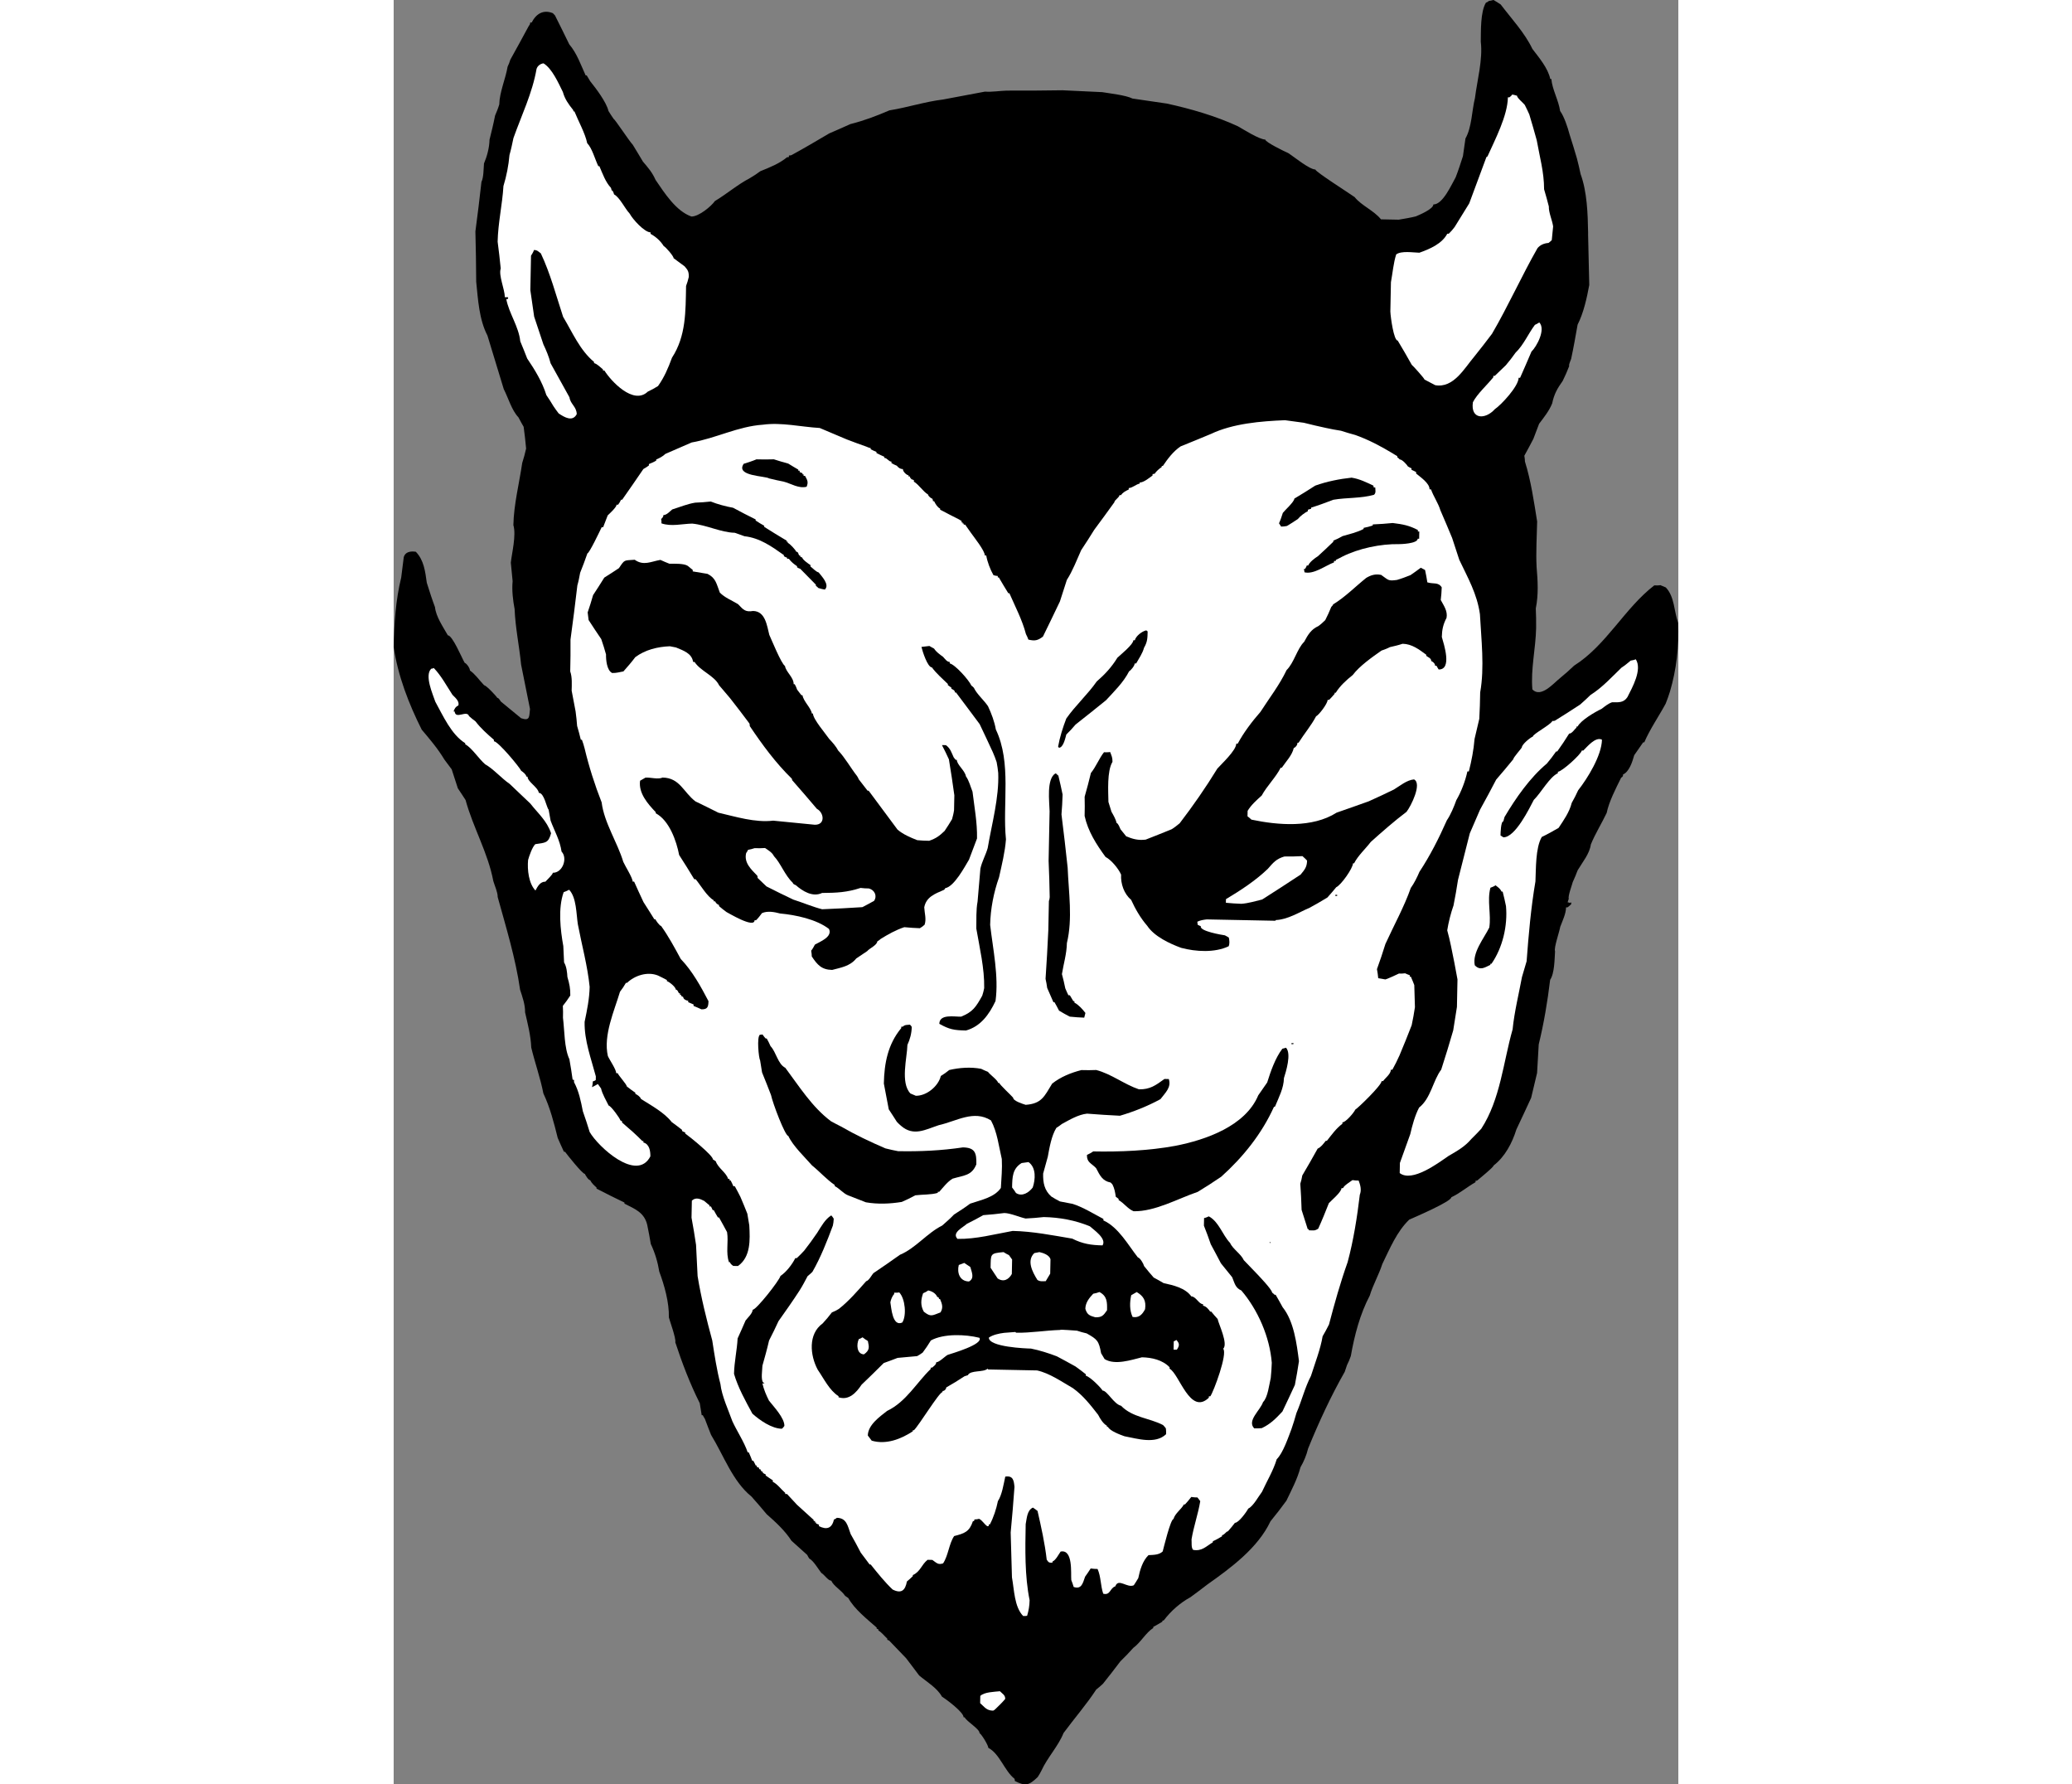 <?xml version="1.0" encoding="UTF-8"?>
<!DOCTYPE svg PUBLIC "-//W3C//DTD SVG 1.1//EN" "http://www.w3.org/Graphics/SVG/1.1/DTD/svg11.dtd">
<!-- Creator: CorelDRAW -->
<svg xmlns="http://www.w3.org/2000/svg" xml:space="preserve" width="7.848in" height="6.757in" version="1.1" style="shape-rendering:geometricPrecision; text-rendering:geometricPrecision; image-rendering:optimizeQuality; fill-rule:evenodd; clip-rule:evenodd"
viewBox="0 0 7847.73 10897.91"
 xmlns:xlink="http://www.w3.org/1999/xlink"
 xmlns:xodm="http://www.corel.com/coreldraw/odm/2003">
 <rect x="0" y="0" width="7847.73" height="10897.91" fill="#808080" stroke="none"/>
 <defs>
  <style type="text/css">
   <![CDATA[
    .fil0 {fill:black}
    .fil1 {fill:white}
   ]]>
  </style>
 </defs>
 <g id="Outline">
  <g id="_2008468700640">
   <path class="fil0" d="M6718.97 0c15.29,9.15 30.6,18.3 43.68,27.4 64.65,85.32 146.94,173.19 193.64,271.42 40.95,53.88 94.98,116.87 109.14,183.49 2.21,0.04 4.42,0.09 6.63,0.13 5.36,64.24 43.88,129.13 53.61,195.66 23.7,31.43 46.66,100.44 56.93,140.44 16.68,51.19 31.18,100.13 45.69,149.06 8.19,33.34 16.42,64.46 22.43,95.53 39.86,109.15 43.85,241.91 45.95,359.15 -0.09,4.42 -0.13,6.63 -0.17,8.84 2.36,103.98 4.73,207.95 7.13,309.73 -14.84,79.31 -34.32,169.59 -71.14,241.84 -12.45,70.51 -24.9,141.03 -39.53,209.29 -2.38,8.8 -16.17,35.06 -11.93,43.99 -11.66,30.73 -25.54,61.41 -39.37,89.89 -34.12,47.97 -52.46,80.78 -64.66,138.02 -18.6,46.07 -50.34,85.25 -79.86,124.46 -11.67,30.73 -23.34,61.46 -35,92.19 -18.38,35.02 -36.77,70.03 -55.12,102.84 1.95,13.3 3.94,24.4 3.73,35.45 37.42,120.15 54.86,244.33 74.55,366.35 -1.93,97.26 -8.1,185.59 -3.31,278.56 7.17,84.17 12.13,168.3 -5,251.99 1.43,39.83 2.85,79.66 2.05,119.45 -2.5,125.99 -33.73,251.42 -22.92,375.48 52,54.1 128.99,-37.25 169.44,-69.62 29.22,-23.75 58.48,-49.7 85.53,-75.7 197.07,-124.35 307.68,-349.92 489.58,-490.05 13.26,0.26 26.52,0.52 37.62,-1.46 10.97,4.64 21.93,9.28 32.89,13.92 54.17,56.36 50.15,146.94 75.33,215.99 6.03,141.65 -10.12,287.28 -50.37,421.37 -7.11,24.18 -16.44,48.33 -25.76,72.46 -41.32,76.58 -95.95,155.1 -130.73,236.23 -2.21,-0.04 -4.42,-0.09 -6.63,-0.13 -18.21,26.17 -36.42,52.35 -54.63,78.52 -11.88,41.78 -30.75,101.11 -68.68,118.05 -0.09,4.42 -0.13,6.63 -0.17,8.84 -2.3,4.38 -6.81,8.71 -11.27,10.84 -32.27,65.7 -73.63,144.48 -88.3,214.95 -30,63.53 -71.11,129.06 -96.7,192.68 -7.77,57.34 -50.77,107.35 -80.52,157.63 -9.32,24.14 -18.64,48.27 -30.18,72.37 -2.47,13.22 -30.45,85.64 -24.12,101.25 -2.38,8.8 -4.73,15.38 -7.08,21.97 11.05,0.22 8.71,6.81 22.11,0.44 -0.09,4.41 -0.17,8.83 -0.22,11.05 -6.76,6.5 -13.53,13 -22.5,19.45 -2.21,-0.04 -4.42,-0.09 -8.84,-0.17 -0.78,39.79 -21.52,81.39 -35.52,118.71 -5.03,30.86 -40.16,129.68 -31.72,149.74 -3.08,44.17 -2.67,134.84 -29.99,174.1 -15.89,132.37 -38.46,266.8 -69.74,394.44 -3.39,59.64 -6.75,117.06 -10.1,174.5 -12.06,50.62 -24.12,101.24 -36.18,151.86 -30.06,65.74 -60.06,129.28 -90.06,192.81 -25.98,83.52 -69.65,166.68 -139.27,220.58 -0.22,11.05 -87.83,80.08 -99.1,90.91 -2.25,2.17 -6.68,2.08 -11.1,1.99 -0.09,4.42 -0.13,6.63 -0.17,8.84 -49.21,27.77 -94.2,66.68 -147.77,92.15 -0.53,26.53 -228.01,123.74 -257.01,136.43 -76.65,73.66 -118.49,176.77 -164.59,270.94 -21.2,65.92 -57.85,129.32 -76.8,193.08 -59.76,113.8 -93.24,241.4 -115.68,369.21 -7.02,19.76 -14.01,37.32 -23.2,54.82 -4.73,15.39 -9.41,28.56 -14.1,41.74 -84.76,148.69 -158.7,308.65 -223.79,468.79 -9.64,39.61 -25.9,79.1 -46.49,114.06 -19.13,72.59 -53.56,136.05 -85.87,203.95 -31.82,43.6 -63.6,84.99 -97.59,126.33 -76.19,162.13 -242.26,284.88 -385.78,385.97 -33.69,25.87 -67.37,51.74 -103.26,77.56 -62.6,34.14 -118.87,83.88 -162,140.52 -2.25,2.17 -4.47,2.12 -8.89,2.04 -0.04,2.21 -0.09,4.42 -0.13,6.62 -17.9,10.71 -35.81,21.4 -55.92,32.07 -0.04,2.21 -0.09,4.42 -0.13,6.63 -44.78,27.85 -76.95,89.13 -121.83,121.42 -24.89,28.25 -51.98,56.46 -79.03,82.46 -34.08,45.76 -70.37,91.48 -106.65,137.2 -13.53,13 -27.01,23.79 -40.49,34.58 -61.57,93.86 -133.97,176.45 -199.87,265.81 -32.56,81.18 -98.03,148.43 -135.02,229.52 -6.89,13.13 -13.79,26.26 -22.89,39.35 -51.84,49.83 -74.13,58.23 -139.78,23.76 0.09,-4.42 0.17,-8.84 -1.95,-13.31 -60.97,-47.65 -89.85,-152.15 -159.89,-188.92 0.3,-15.48 -42.55,-84.88 -53.51,-89.52 0.52,-26.53 -78.23,-70.1 -90.96,-96.89 -2.21,-0.05 -4.42,-0.1 -6.63,-0.14 0.62,-30.94 -104,-108.2 -132.38,-126.46 -29.89,-53.66 -93.29,-90.3 -138.96,-128.8 -25.87,-33.69 -51.69,-69.58 -79.73,-105.51 -34.67,-36.07 -69.33,-72.14 -104,-108.21 -2.21,-0.04 -6.59,-2.34 -10.96,-4.64 0.04,-2.21 0.09,-4.42 0.13,-6.63 -15.22,-13.57 -36.79,-40.53 -54.3,-49.72 0.04,-2.21 0.09,-4.42 -2.04,-8.89 -2.21,-0.04 -4.42,-0.09 -8.8,-2.38 0.04,-2.21 0.09,-4.42 0.13,-6.63 -58.68,-52.03 -134.9,-111.03 -173.33,-180.34 -6.55,-4.55 -13.09,-9.1 -19.63,-13.66 -21.45,-33.6 -69.6,-58.88 -84.41,-92.34 -19.89,-0.4 -41.29,-36.2 -60.97,-47.65 -19.41,-24.71 -47.18,-73.91 -73.45,-87.7 -4.28,-6.72 -8.57,-13.43 -12.82,-22.36 -30.42,-27.14 -63.01,-56.53 -95.59,-85.93 -40.78,-62.72 -95.07,-112.45 -151.58,-162.22 -30.25,-35.98 -60.49,-71.96 -92.95,-107.99 -115.35,-92.95 -169.72,-251.03 -246.84,-376.4 -12.65,-31.2 -25.25,-64.63 -37.86,-98.05 -4.29,-6.72 -8.58,-13.44 -12.83,-22.37 -2.21,-0.04 -4.42,-0.09 -6.63,-0.13 -3.93,-24.4 -7.88,-48.81 -11.81,-73.21 -59.57,-118.38 -107.92,-245.38 -149.63,-372.26 7.03,-19.76 -37.02,-140.04 -39.01,-151.14 1.84,-92.84 -27.09,-195.13 -58.58,-279.79 -9.87,-59.9 -26.46,-115.51 -51.93,-169.09 -5.89,-37.71 -13.94,-77.67 -22,-117.64 -18.4,-75.54 -75.48,-96.58 -138.97,-128.8 0.04,-2.21 0.09,-4.42 0.13,-6.63 -56.94,-27.66 -113.89,-55.33 -170.79,-85.21 0.04,-2.21 0.09,-4.42 0.13,-6.63 -15.22,-13.57 -30.42,-27.14 -38.92,-44.99 -11.05,-0.22 -28.17,-29.31 -32.41,-38.24 -15.48,-0.3 -108.25,-117.13 -121.16,-135.08 -2.21,-0.04 -4.42,-0.09 -6.63,-0.13 -12.74,-26.79 -25.43,-55.79 -38.12,-84.79 -22.52,-91.11 -47.16,-186.68 -87.5,-271.51 -18.05,-93.23 -51.57,-186.78 -74.05,-280.1 -2.98,-73.04 -21.46,-144.16 -37.75,-215.25 0.92,-46.42 -15.84,-93.19 -30.44,-137.7 -27.17,-190.72 -85.35,-379.83 -136.93,-566.61 0.57,-28.73 -18.53,-68.92 -26.8,-97.83 -32,-170.91 -123.98,-327.53 -169.32,-494.27 -15.04,-22.41 -30.03,-47.04 -47.23,-71.7 -12.52,-37.85 -25.03,-75.68 -37.51,-115.73 -15.08,-20.2 -30.16,-40.41 -45.24,-60.61 -38.52,-64.89 -90.39,-125.63 -137.92,-181.85 -78.72,-156.36 -146.04,-330.17 -171.31,-505.37 2.8,-141.46 12.33,-287.22 45.99,-423.66 5.25,-41.91 10.51,-83.82 15.76,-125.73 9.45,-30.78 40.53,-36.79 73.59,-31.71 49.83,51.84 57.32,120.55 67.01,189.28 8.31,26.7 16.63,53.41 24.99,77.89 8.36,24.49 16.72,48.98 25.12,71.26 5.49,57.61 50.64,122.63 78.42,171.82 28.73,0.57 85.69,138.81 102.82,167.89 13.17,4.68 32.49,33.82 32.23,47.08 32.72,22.76 58.5,60.86 86.67,90.17 13.26,0.27 76.05,67.85 80.3,76.78 8.83,0.17 17.37,15.82 21.67,22.54 41.34,33.99 82.68,67.98 124.02,101.97 54.92,18.78 48.85,-10.09 54.19,-56.42 -18.14,-88.82 -36.24,-179.84 -54.33,-270.86 -11.03,-113 -35.32,-226.26 -39.72,-339.12 -10,-53.27 -17.61,-115.34 -12.1,-170.52 -3.67,-37.66 -7.35,-75.33 -11.03,-112.99 5.52,-55.18 34.28,-167.38 15.62,-229.67 2.5,-125.99 36.03,-255.8 53.96,-379.28 9.41,-28.56 16.62,-57.16 23.86,-87.97 -3.54,-44.3 -9.3,-88.64 -15.06,-132.98 -10.7,-17.9 -21.35,-38.01 -32.01,-58.13 -41.16,-42.83 -61.78,-118.42 -89.46,-172.04 -33.22,-109.02 -66.44,-218.03 -99.66,-327.05 -51.13,-98.31 -57.56,-220.06 -68.68,-328.64 -0.19,-101.72 -2.59,-203.49 -4.95,-307.47 13.02,-99.25 26.09,-200.71 36.95,-302.22 13.83,-28.47 12.63,-79.36 15.49,-112.47 18.57,-43.86 32.88,-96.64 33.84,-145.27 12.02,-48.41 24.03,-96.82 33.89,-147.49 9.28,-21.93 18.56,-43.86 25.67,-68.04 1.49,-75.16 38.48,-156.24 51.02,-231.18 6.89,-13.13 11.58,-26.3 16.3,-41.69 36.69,-65.61 73.41,-133.44 110.14,-201.26 4.64,-10.96 11.27,-10.83 11.58,-26.3 4.42,0.09 6.63,0.13 8.84,0.17 27.62,-54.73 72.36,-80.38 129.39,-57.14 4.33,4.51 8.67,9.02 13,13.52 29.76,60.3 59.56,118.39 87.16,176.43 47.53,56.23 70.49,125.23 100.16,189.95 2.21,0.04 4.42,0.1 6.63,0.14 8.58,13.43 15,24.62 21.4,35.8 34.54,42.7 99.19,128.01 111.4,181.33 10.7,17.9 21.45,33.6 32.19,49.28 6.63,0.13 94.63,134.56 116.3,157.1 21.4,35.8 42.85,69.4 62.09,102.95 34.58,40.48 56.2,65.24 77.38,112.09 53.73,78.46 124.48,190.43 218.92,223.27 44.21,0.88 120.63,-61.74 143.39,-94.46 71.61,-42.8 139.11,-101.17 212.85,-139.51 22.36,-12.82 44.77,-27.86 64.98,-42.94 57.95,-23.17 115.91,-46.35 163.12,-85.22 4.42,0.09 8.84,0.17 11.1,-1.99 0.04,-2.21 0.09,-4.42 0.17,-8.84 6.63,0.13 11.05,0.22 15.51,-1.91 78.24,-42.67 154.32,-87.6 230.39,-132.53 44.61,-19.02 87,-38.08 129.4,-57.14 82.22,-20.49 160.2,-49.9 238.27,-83.74 110.91,-17.7 217.76,-53.17 328.59,-66.46 86.56,-15.97 170.91,-31.99 255.26,-48 44.16,3.08 88.55,-4.88 132.8,-6.21 114.98,0.07 227.77,0.1 340.58,-2.09 81.74,3.83 163.48,7.66 243.02,11.45 44.07,7.51 143.37,18.32 184.98,39.05 70.56,10.24 141.11,20.49 209.47,30.69 145.32,31.63 301.43,76.75 435.08,139.09 32.81,18.35 128.88,79.96 166.46,80.7 -0.31,15.48 117.96,73.11 139.89,82.39 32.76,20.55 128.49,99.85 166.07,100.59 -0.26,13.27 205.02,143.39 239.91,168.4 40.99,51.67 117.79,81.94 160.94,135.87 37.58,0.75 72.94,1.44 108.31,2.15 35.5,-5.93 71,-11.86 104.33,-20.05 20.07,-8.44 107.03,-44.31 107.59,-73.06 57.47,1.14 110.77,-121.63 135.96,-165.36 16.3,-41.68 30.45,-85.63 44.58,-129.58 5.12,-35.28 10.24,-70.56 15.41,-108.05 38.94,-67.78 38.74,-169.51 57.96,-246.52 13.16,-105.88 48.9,-235.64 35.57,-344.26 1.23,-61.89 -3.04,-181.39 31.26,-238.2 6.68,-2.08 13.4,-6.36 17.9,-10.7 11.1,-1.99 19.99,-4.03 28.87,-6.07z"/>
   <path class="fil1" d="M915.4 386.9c52.44,32 90.52,119 118.16,174.83 12.39,44.47 33.92,73.65 64.12,111.83 -0.04,2.21 -0.09,4.42 -0.14,6.63 2.21,0.04 4.42,0.09 6.63,0.13 23.18,57.96 65.9,133.99 77.97,193.93 30.33,31.56 46.75,96.02 67.98,140.66 2.21,0.04 4.41,0.09 6.62,0.13 19.02,44.61 37.86,98.05 70.37,131.87 2.08,6.68 4.2,11.14 4.11,15.55 8.84,0.18 12.92,17.95 15,24.62 35.01,18.38 66.81,87.57 94.98,116.87 19.19,35.77 90.6,114.57 128.18,115.32 -0.09,4.42 -0.13,6.63 -0.17,8.83 32.81,18.35 61.06,43.23 80.34,74.57 10.96,4.64 60.7,60.91 60.44,74.17 23.96,18.17 45.76,34.08 67.56,49.99 19.45,22.5 25.91,31.47 25.25,64.63 -4.81,19.81 -9.58,37.4 -16.56,54.96 -3.07,154.73 0.57,305.17 -86.09,438.35 -23.37,63.66 -46.58,118.48 -85.25,173.01 -20.16,12.86 -40.27,23.52 -62.59,34.14 -87.91,84.49 -226.45,-66.41 -265.01,-129.09 -2.21,-0.04 -4.42,-0.09 -8.84,-0.17 0.04,-2.21 0.09,-4.42 0.13,-6.63 -17.42,-13.61 -32.54,-31.61 -54.52,-38.67 0.04,-2.21 0.09,-4.42 0.13,-6.63 -87.01,-72.48 -131.33,-179.51 -189.13,-275.74 -41.71,-126.87 -78.74,-266.92 -136.05,-387.46 -15.26,-11.36 -21.72,-20.33 -41.61,-20.72 -4.68,13.17 -11.53,24.09 -18.38,35.01 -1.4,70.74 -2.81,141.47 -4.17,210 7.75,55.44 15.54,108.66 23.33,161.88 18.76,57.87 37.55,113.53 56.35,169.19 16.98,35.71 33.88,75.85 44.14,115.86 38.43,69.31 76.86,138.62 115.29,207.94 5.8,42.13 43.11,56.14 44.4,102.61 -25.28,48.14 -73.38,20.66 -110.48,-4.4 -10.79,-13.48 -21.53,-29.18 -32.28,-44.87 -12.82,-22.36 -27.85,-44.77 -42.89,-67.19 -24.96,-80.11 -69.92,-153.97 -117.19,-223.46 -12.6,-33.42 -27.38,-69.09 -42.15,-104.77 -9.25,-90.85 -69.56,-171.66 -85.54,-258.21 4.42,0.09 8.83,0.17 11.09,-1.99 0.04,-2.21 0.1,-4.42 0.18,-8.84 -6.63,-0.13 -13.27,-0.26 -19.9,-0.39 -1.2,-50.89 -39.37,-133.46 -25.28,-175.19 -5.58,-53.18 -11.11,-108.58 -18.85,-164.02 2.23,-112.73 28.83,-227.2 35.48,-339.84 18.91,-61.54 31.24,-125.43 36.93,-189.44 9.5,-32.98 16.83,-68.22 24.16,-103.45 49.18,-138.34 116.05,-276.33 141.04,-421.78 4.77,-17.59 22.76,-32.72 42.69,-34.53z"/>
   <path class="fil1" d="M6833.57 577.22c11,2.44 19.8,4.82 28.6,7.21 -0.26,13.26 41.08,47.25 47.53,56.22 10.65,20.12 19.11,40.19 27.59,58.04 16.63,53.4 31.06,106.77 45.52,157.91 17.87,102.08 44.81,193.27 44.92,299.42 10.35,35.58 20.7,71.17 28.88,104.5 -0.78,39.79 20.48,82.22 26.33,122.15 -2.79,28.69 -5.56,57.38 -8.3,83.87 -6.75,6.49 -13.52,13 -20.24,17.29 -26.57,1.68 -51.1,12.26 -66.97,31.84 -96.22,168.37 -179.52,354.67 -277.95,523 -34.08,45.76 -70.37,91.48 -106.65,137.2 -61.13,71.76 -127.73,196.49 -240.11,176.57 -21.89,-11.49 -43.77,-22.98 -65.66,-34.47 0.13,-6.63 -71.28,-85.44 -77.83,-89.99 -27.78,-49.21 -55.54,-98.4 -85.53,-147.65 -24.31,-0.48 -43.61,-142.39 -45.12,-177.79 1.18,-59.69 2.37,-119.37 3.55,-179.05 9.9,-52.88 15.63,-119.1 32.11,-169.64 31.43,-23.7 104.16,-11.2 141.73,-10.45 64.59,-23.05 138.19,-54.76 170.36,-116.04 4.42,0.09 6.63,0.13 8.84,0.17 13.53,-13 24.84,-26.04 36.2,-41.29 29.7,-48.07 59.4,-96.12 89.1,-144.19 35.04,-94.39 70.09,-188.78 105.13,-283.18 2.21,0.04 4.47,-2.12 6.72,-4.29 46.26,-103.01 122.1,-247.45 124.34,-360.18 4.42,0.09 6.63,0.13 8.84,0.17 6.72,-4.29 13.48,-10.79 18.04,-17.34z"/>
   <path class="fil1" d="M6998.35 1969.2c41.16,42.83 -16.2,147.84 -47.76,178.17 -23.2,54.83 -46.36,107.44 -69.51,160.05 -2.21,-0.04 -4.42,-0.09 -8.84,-0.17 -1.05,53.04 -107.22,165.93 -145.33,191.71 -58.79,65.17 -149.42,63.38 -134.05,-42.46 25.32,-50.36 88.36,-106.61 124.65,-152.33 0.04,-2.21 0.09,-4.42 0.17,-8.84 4.42,0.09 6.63,0.13 8.84,0.17 22.54,-21.67 45.08,-43.33 67.62,-65 20.38,-23.92 40.8,-50.05 59.01,-76.22 49.6,-47.67 77.48,-115.67 118.36,-170.14 8.93,-4.24 17.86,-8.49 26.84,-14.95z"/>
   <path class="fil1" d="M5445.21 2566.42c39.7,5.21 77.19,10.38 114.68,15.55 46.2,11.97 90.23,21.69 134.26,31.41 30.81,7.25 61.68,12.28 92.54,17.31 30.77,9.46 59.33,18.87 87.93,26.07 79.05,28.11 153.47,67.17 225.58,110.62 10.92,6.85 21.84,13.7 30.6,18.3 -0.04,2.21 -0.09,4.42 -0.13,6.62 6.54,4.55 10.87,9.06 15.21,13.57 15.48,0.31 43.6,31.82 50.01,43.01 8.76,4.6 15.3,9.15 21.88,11.49 -0.09,4.42 -0.13,6.63 -0.17,8.84 10.97,4.64 19.72,9.24 28.47,13.83 -0.09,4.42 -0.13,6.63 -0.17,8.84 23.92,20.38 82.86,59.14 82.12,96.71 4.42,0.09 6.63,0.13 8.84,0.18 14.64,42.3 44.75,84.91 57.18,127.18 25.39,58 48.6,113.74 71.83,169.48 14.6,44.51 29.19,89.04 43.79,133.55 53.07,111.62 108.66,207.81 126.09,331.98 8.03,152.74 28.92,325.65 1.59,477.68 -1.1,55.26 -2.15,108.31 -5.41,161.32 -9.67,41.82 -19.35,83.65 -28.98,123.26 -5.78,68.43 -18.1,132.32 -34.9,198.33 -2.21,-0.04 -4.42,-0.09 -8.84,-0.17 -12.19,57.25 -37.86,125.29 -67.61,175.57 -14.05,39.53 -34.96,89.97 -57.72,122.69 -48.61,109.6 -101.55,214.7 -167.67,315.1 -13.93,32.89 -32.35,70.12 -52.82,98.46 -39.86,114.2 -104.07,230.12 -154.94,341.9 -16.52,52.75 -33.01,103.28 -51.69,153.77 4.02,19.98 5.88,37.71 7.75,55.44 15.42,2.52 30.86,5.03 44.07,7.5 28.96,-10.48 55.75,-23.21 82.53,-35.96 13.27,0.27 26.53,0.53 37.62,-1.46 10.97,4.64 19.72,9.24 28.52,11.62 -0.09,4.42 -0.14,6.63 -0.18,8.84 2.21,0.04 4.42,0.09 6.63,0.13 8.5,17.86 14.77,35.68 21.1,51.28 1.29,46.46 2.62,90.72 3.96,134.98 -5.17,37.49 -12.54,74.94 -19.88,110.17 -23.33,61.45 -48.87,122.86 -74.41,184.27 -13.87,30.68 -27.71,59.16 -43.76,87.59 -2.21,-0.04 -4.41,-0.09 -8.83,-0.17 -0.53,26.52 -34.16,50.18 -47.82,69.81 -2.21,-0.04 -4.42,-0.09 -8.84,-0.17 -0.53,26.52 -147.06,167.36 -160.46,173.73 -9.24,19.72 -59.05,78.43 -78.94,78.04 -0.09,4.41 -0.13,6.62 -0.17,8.83 -38.15,27.99 -65.47,67.26 -94.95,104.26 -2.21,-0.04 -4.42,-0.09 -6.63,-0.13 -15.87,19.59 -29.53,39.22 -49.59,47.66 -29.84,54.7 -61.88,109.34 -93.92,163.99 -2.56,17.64 -7.33,35.24 -12.06,50.62 3.37,53.14 6.75,106.28 7.9,159.38 12.47,40.05 24.95,80.1 37.46,117.94 2.21,0.04 4.42,0.09 6.63,0.13 -0.04,2.21 -0.09,4.42 -0.13,6.62 26.52,0.53 35.28,5.13 57.68,-9.91 23.12,-50.41 44.06,-103.06 65.01,-155.72 13.57,-15.21 76.51,-67.03 76.99,-91.35 4.42,0.1 8.84,0.18 11.1,-1.98 0.22,-11.05 47.26,-41.08 56.23,-47.53 13.21,2.47 26.48,2.73 37.53,2.95 10.52,26.75 18.75,57.87 7.13,86.38 -15.94,134.58 -38.73,280.08 -74.51,412.04 -44.5,125.17 -80.19,252.71 -113.69,380.31 -11.53,24.09 -25.28,48.14 -39.02,72.19 -12.59,77.15 -47.54,167.12 -71.13,241.84 -36.78,70.03 -56.08,151.47 -88.51,226.01 -9.51,32.99 -19,65.97 -30.71,98.91 -18.65,48.27 -51.56,147.14 -89.89,183.97 -21.3,70.34 -60.15,133.7 -90.19,199.44 -20.42,26.13 -52.6,87.41 -83.85,102.28 -11.49,21.88 -59.22,87.28 -81.33,86.83 -13.61,17.43 -27.23,34.84 -43.05,52.22 -11.05,-0.22 -18.08,19.55 -35.84,23.61 -0.04,2.21 -0.09,4.42 -0.14,6.63 -17.9,10.71 -35.8,21.4 -55.87,29.86 -0.04,2.2 -0.09,4.41 -0.13,6.62 -42.52,25.7 -67.45,56.16 -120.33,46.26 -13,-13.53 -7.96,-44.38 -9.78,-64.32 12.59,-77.15 40.69,-156.2 53.28,-233.35 -4.29,-6.72 -10.79,-13.48 -17.24,-22.46 -11.05,-0.22 -24.32,-0.48 -37.53,-2.96 -11.36,15.26 -24.93,30.47 -38.5,45.68 -2.21,-0.04 -4.42,-0.09 -6.63,-0.13 -16.09,30.64 -54.15,54.2 -63.69,89.4 -17.69,-0.36 -61.07,180.12 -65.84,197.71 -22.54,21.67 -55.7,21.01 -86.69,22.61 -36.07,34.67 -52.69,91.83 -62.49,140.29 -9.15,15.29 -18.3,30.6 -27.4,43.69 -40.19,19.1 -94.18,-46.1 -112.91,6.61 -33.38,10.39 -29.87,56.9 -73.86,44.97 -16.72,-48.98 -13.41,-104.2 -34.6,-151.05 -13.27,-0.26 -26.52,-0.52 -41.95,-3.05 -11.4,17.47 -22.81,34.93 -34.16,50.19 -14.05,39.53 -21.47,79.18 -69.79,62.74 -4.16,-13.35 -8.32,-26.7 -14.64,-42.3 -3.68,-37.66 12.6,-189.93 -65.11,-173.77 -13.66,19.63 -29.79,52.48 -49.86,60.93 -0.04,2.21 -0.09,4.41 -0.13,6.62 -22.15,1.78 -24.28,-2.69 -35.02,-18.38 -11.29,-99.73 -33.63,-199.69 -56.02,-297.43 -8.71,-6.81 -17.42,-13.61 -28.34,-20.46 -35.71,16.98 -36.64,63.4 -44.02,100.85 -3.02,152.53 -6.27,316.1 23.95,464.85 -0.65,33.15 -5.69,64.01 -15.15,94.79 -6.68,2.07 -15.52,1.9 -24.36,1.72 -54.16,-56.35 -54.31,-160.29 -68.29,-235.76 -2.63,-90.72 -5.25,-181.43 -7.83,-274.36 8.47,-92.71 16.94,-185.41 23.21,-278.16 -3.68,-37.66 -7.44,-70.91 -56.25,-63.04 -9.72,44.04 -19.92,112.39 -44.98,149.48 -9.8,48.46 -26.29,98.99 -49.27,142.76 -2.21,-0.04 -4.42,-0.09 -6.63,-0.13 -0.09,4.42 -0.13,6.63 -0.17,8.84 -2.25,2.17 -4.47,2.12 -8.89,2.04 -19.63,-13.66 -30.24,-35.98 -49.96,-45.22 -8.89,2.04 -17.77,4.07 -28.82,3.85 -0.04,2.21 -0.09,4.42 -0.13,6.63 -2.25,2.17 -4.51,4.33 -8.93,4.25 -21.17,63.71 -50.12,74.2 -114.57,90.6 -31.91,48.02 -35.52,118.71 -67.43,166.72 -31.17,10.45 -39.74,-2.99 -65.93,-21.2 -8.83,-0.17 -17.68,-0.36 -28.73,-0.57 -38.19,30.2 -43.44,72.12 -90.3,93.3 -0.04,2.21 -0.09,4.42 -0.14,6.62 -11.26,10.84 -22.54,21.67 -36.02,32.46 -9.9,52.88 -32.48,76.75 -87.22,49.14 -47.75,-45.18 -90.91,-99.11 -134.07,-153.03 -2.21,-0.04 -4.42,-0.09 -6.62,-0.13 -17.25,-22.46 -34.45,-47.13 -53.86,-71.84 -19.15,-37.97 -40.51,-75.99 -61.87,-114 -18.89,-51.23 -24.6,-97.78 -84.28,-98.97 -4.51,4.33 -11.23,8.62 -17.9,10.7 -12.15,55.05 -45.48,63.23 -91.46,40.21 0.04,-2.21 0.09,-4.42 0.17,-8.84 -4.37,-2.3 -10.96,-4.64 -17.55,-6.98 0.04,-2.21 0.09,-4.42 0.13,-6.63 -2.21,-0.04 -4.42,-0.09 -6.63,-0.13 0.04,-2.21 0.09,-4.42 0.17,-8.84 -2.21,-0.04 -4.42,-0.09 -8.83,-0.17 0.04,-2.21 0.09,-4.42 0.13,-6.63 -32.59,-29.39 -67.35,-61.04 -102.1,-92.69 -19.5,-20.28 -38.95,-42.78 -60.62,-65.33 -2.21,-0.04 -6.63,-0.13 -11.05,-0.22 0.04,-2.21 0.09,-4.42 0.13,-6.63 -23.92,-20.38 -47.58,-54.02 -76.05,-67.85 0.04,-2.21 0.09,-4.42 0.17,-8.84 -13.08,-9.1 -28.38,-18.25 -43.63,-29.61 0.04,-2.21 0.09,-4.42 0.13,-6.63 -4.38,-2.3 -10.97,-4.64 -17.51,-9.19 0.04,-2.21 0.09,-4.42 0.13,-6.62 -8.83,-0.18 -13.08,-9.1 -15.16,-15.78 -2.21,-0.04 -4.42,-0.09 -6.63,-0.13 0.04,-2.21 -2.08,-6.68 -4.2,-11.14 -2.21,-0.04 -6.62,-0.13 -11,-2.43 0.04,-2.21 0.09,-4.42 0.17,-8.84 -2.21,-0.04 -4.42,-0.09 -6.63,-0.13 -4.25,-8.93 -8.5,-17.86 -14.9,-29.05 -2.21,-0.04 -4.42,-0.09 -6.63,-0.13 -6.33,-15.61 -12.6,-33.42 -21.1,-51.28 -2.21,-0.04 -4.42,-0.09 -6.63,-0.13 -20.87,-62.33 -65.98,-129.57 -93.53,-189.82 -23.05,-64.59 -65.46,-156.09 -72.9,-227 -22.61,-86.69 -36.28,-177.62 -50,-266.35 -35.04,-128.95 -67.82,-260.07 -89.51,-393.17 -3.19,-61.98 -6.35,-126.18 -9.5,-190.36 -7.75,-55.44 -17.7,-110.92 -27.65,-166.4 0.65,-33.15 1.36,-68.53 2.05,-103.89 22.54,-21.67 48.9,-12.3 75.16,1.49 10.87,9.06 21.75,18.12 32.63,27.18 -0.04,2.21 -0.1,4.42 -0.14,6.63 4.42,0.09 6.63,0.13 8.84,0.17 4.25,8.93 8.54,15.65 10.62,22.33 2.21,0.04 4.42,0.09 6.62,0.13 8.54,15.65 17.08,31.3 25.65,44.74 2.21,0.04 4.42,0.09 6.63,0.13 17.07,31.29 34.18,60.38 49.08,89.42 9.87,59.9 -9.12,125.87 11.84,183.78 2.21,0.04 4.42,0.09 6.63,0.13 -0.17,8.83 12.91,17.95 19.45,22.5 11.05,0.22 19.9,0.39 28.74,0.57 78.5,-55.93 73.93,-159.96 69.05,-248.51 -3.98,-22.2 -7.92,-46.59 -11.86,-71 -12.61,-33.42 -27.43,-66.88 -42.2,-102.55 -10.65,-20.12 -21.27,-42.44 -34.09,-64.8 -2.21,-0.05 -4.42,-0.1 -8.84,-0.18 -4.2,-11.13 -10.61,-22.32 -16.98,-35.71 -2.21,-0.04 -4.42,-0.09 -6.63,-0.13 0.04,-2.21 0.09,-4.42 0.17,-8.84 -2.2,-0.04 -4.41,-0.09 -8.83,-0.17 -10.31,-37.8 -62.79,-67.59 -75.27,-107.64 -4.38,-2.3 -10.92,-6.85 -17.46,-11.4 0.48,-24.32 -143.18,-139.94 -169.35,-158.15 0.04,-2.21 0.09,-4.42 0.13,-6.63 -6.59,-2.34 -13.17,-4.68 -19.72,-9.24 0.04,-2.21 0.09,-4.42 0.13,-6.63 -19.58,-15.87 -41.39,-31.78 -63.18,-47.69 -45.28,-58.4 -126.23,-102.01 -187.38,-140.82 -6.33,-15.61 -21.63,-24.76 -34.76,-31.65 0.04,-2.21 0.09,-4.42 0.13,-6.63 -17.46,-11.4 -34.89,-25.02 -52.3,-38.63 0.22,-11.05 -47.4,-62.85 -55.9,-80.72 -2.21,-0.04 -4.42,-0.09 -8.83,-0.17 0.44,-22.11 -40.42,-80.41 -51,-104.95 -28.45,-126.6 38.59,-273.44 74.12,-392.15 13.61,-17.42 25.02,-34.88 36.46,-54.56 2.21,0.04 4.42,0.09 6.63,0.13 47.34,-45.5 125.24,-70.49 188.86,-44.91 19.72,9.24 37.23,18.44 54.73,27.63 -0.04,2.21 -0.09,4.42 -0.13,6.63 15.39,4.73 54.56,36.46 54.25,51.93 11.05,0.22 15.16,15.78 19.45,22.5 2.21,0.04 4.42,0.09 6.63,0.13 -0.09,4.42 -0.13,6.63 -0.17,8.84 2.21,0.04 4.42,0.09 6.63,0.13 -0.04,2.21 -0.09,4.42 -0.13,6.63 4.37,2.3 8.75,4.6 13.13,6.89 -0.26,13.27 19.45,22.5 30.51,22.72 -0.09,4.42 -0.13,6.63 -0.17,8.84 10.97,4.64 21.93,9.28 32.89,13.92 -0.09,4.42 -0.13,6.63 -0.17,8.84 17.55,6.98 32.89,13.92 48.23,20.86 37.59,0.75 42.31,-14.64 43.01,-50.01 -46.87,-89.38 -98.08,-183.28 -169.59,-257.66 -36.26,-67.06 -74.65,-138.58 -119.84,-201.4 -8.83,-0.17 -32.49,-33.81 -34.57,-40.48 -2.21,-0.04 -4.42,-0.09 -6.63,-0.13 -21.45,-33.6 -42.85,-69.4 -66.47,-105.25 -19.11,-40.19 -38.17,-82.58 -57.23,-124.97 -2.2,-0.04 -4.41,-0.09 -8.83,-0.17 0.44,-22.11 -46.75,-96.02 -57.32,-120.55 -35.25,-117.9 -116.89,-238.92 -132.11,-363.07 -42.1,-106.98 -77.49,-218.24 -104.03,-329.34 -4.07,-17.77 -10.36,-35.59 -16.63,-53.4 -2.21,-0.04 -4.42,-0.09 -6.63,-0.13 -6.1,-26.66 -14.38,-55.57 -22.65,-84.48 -1.65,-28.78 -5.49,-57.61 -9.3,-88.64 -8.02,-42.17 -16.02,-84.34 -24.03,-126.53 0.75,-37.58 3.84,-81.74 -8.73,-117.37 1.27,-64.11 2.54,-128.21 1.65,-194.57 15.45,-110.26 28.7,-220.56 41.94,-330.87 7.11,-24.18 12.06,-50.62 17.01,-77.06 16.26,-39.48 30.32,-79 44.37,-118.53 11.05,0.22 75.67,-135.6 87.2,-159.7 4.42,0.09 6.63,0.13 8.83,0.17 9.33,-24.15 18.65,-48.28 27.98,-72.42 11.27,-10.84 54.06,-49.79 54.37,-65.26 4.42,0.09 6.63,0.13 8.84,0.17 6.81,-8.7 13.66,-19.63 18.3,-30.6 2.21,0.04 4.42,0.09 6.63,0.13 43.23,-61.05 86.49,-124.32 129.76,-187.6 11.19,-6.42 22.37,-12.83 33.59,-21.45 0.05,-2.21 0.1,-4.42 0.18,-8.84 15.6,-6.33 31.2,-12.65 44.64,-21.23 0.04,-2.21 0.09,-4.42 0.13,-6.63 20.07,-8.44 40.18,-19.11 55.96,-34.27 53.54,-23.27 107.07,-46.52 160.6,-69.79 148.67,-25.8 282.79,-98.32 435.57,-108.56 113.09,-15.45 231.93,13.44 346.78,20.14 54.82,23.21 109.65,46.4 164.47,69.6 41.69,16.31 81.22,30.36 120.75,44.41 8.76,4.6 17.55,6.98 26.35,9.37 -0.04,2.2 -0.09,4.41 -0.13,6.62 13.13,6.89 24.09,11.54 35.06,16.18 -0.04,2.21 -0.09,4.42 -0.13,6.62 17.5,9.2 32.85,16.14 48.19,23.08 -0.04,2.21 -0.09,4.42 -0.13,6.63 17.69,0.35 26.09,22.63 43.77,22.98 -0.09,4.42 -0.13,6.63 -0.17,8.84 10.92,6.85 21.88,11.49 32.85,16.13 10.78,13.48 21.71,20.33 37.18,20.64 -0.31,15.48 21.4,35.81 34.62,38.28 -0.04,2.21 -0.09,4.42 -0.13,6.63 4.42,0.09 6.63,0.13 8.84,0.17 -0.09,4.42 -0.13,6.63 -0.17,8.83 2.21,0.05 4.42,0.1 6.63,0.14 -0.04,2.21 -0.1,4.41 -0.14,6.62 6.59,2.34 13.18,4.69 17.56,6.99 -0.09,4.41 -0.13,6.62 -0.17,8.83 32.76,20.55 54.12,58.57 86.89,79.12 -0.18,8.84 19.41,24.71 26.04,24.84 2.07,6.68 4.2,11.14 4.11,15.56 2.21,0.04 4.42,0.09 6.63,0.13 8.5,17.85 21.36,38.01 36.71,44.95 -0.05,2.21 -0.1,4.42 -0.14,6.63 39.4,20.68 78.79,41.37 116.02,59.8 6.55,4.55 10.92,6.85 15.29,9.15 -0.09,4.42 -0.13,6.63 -0.17,8.84 2.21,0.04 4.42,0.09 6.63,0.13 -0.04,2.21 -0.09,4.42 -0.13,6.63 2.21,0.04 4.42,0.09 6.63,0.13 -0.04,2.21 -0.09,4.42 -0.13,6.63 4.42,0.09 6.63,0.13 8.83,0.17 12.92,17.95 25.83,35.89 36.58,51.58 17.2,24.67 84.1,107.81 83.54,136.54 4.42,0.1 6.63,0.14 8.84,0.18 5.88,37.71 24.82,86.73 44.05,120.28 8.79,2.38 17.59,4.77 26.43,4.94 -0.09,4.42 -0.13,6.63 -0.17,8.84 2.21,0.04 4.42,0.09 6.63,0.13 19.24,33.55 38.52,64.89 57.8,96.23 2.21,0.04 4.42,0.09 6.63,0.13 35.95,82.53 78.58,162.99 101.19,249.67 6.42,11.19 10.62,22.33 14.81,33.46 39.61,9.64 57.39,5.56 88.82,-18.14 34.56,-70.08 69.16,-142.36 103.76,-214.65 14.14,-43.95 28.28,-87.9 42.42,-131.84 34.21,-52.39 62.18,-124.81 87.63,-181.8 27.36,-41.48 54.72,-82.94 79.86,-124.46 40.88,-54.47 81.81,-111.15 122.74,-167.84 0.27,-13.27 27.05,-26 31.82,-43.6 4.42,0.09 6.63,0.13 8.84,0.17 11.4,-17.46 29.26,-25.96 47.13,-34.44 0.04,-2.21 0.09,-4.42 0.17,-8.84 24.35,-1.72 44.69,-23.44 66.88,-27.42 0.04,-2.21 0.09,-4.42 0.13,-6.63 24.31,0.48 60.29,-29.76 78.24,-42.68 0.04,-2.21 0.09,-4.42 0.17,-8.84 6.63,0.14 11.1,-1.98 15.56,-4.11 0.13,-6.63 31.65,-34.76 38.33,-36.84 2.25,-2.17 2.3,-4.38 2.38,-8.79 2.21,0.04 4.42,0.09 6.63,0.13 29.61,-43.64 63.69,-89.4 108.51,-119.48 62.42,-25.29 124.84,-50.6 185.04,-75.94 133.94,-63.69 304.5,-77.99 452.78,-83.9z"/>
   <path class="fil0" d="M2322.5 2805.24c30.77,9.46 59.33,18.87 87.94,26.07 21.84,13.7 41.51,25.15 61.19,36.59 -0.04,2.21 -0.09,4.42 -0.13,6.63 4.42,0.09 6.62,0.13 8.83,0.17 -0.09,4.42 -0.13,6.63 -0.17,8.84 6.59,2.34 13.18,4.68 17.56,6.98 -0.04,2.21 -0.09,4.42 -0.13,6.63 2.21,0.04 4.42,0.09 6.63,0.13 -0.1,4.42 -0.14,6.63 -0.18,8.84 4.42,0.09 6.63,0.13 8.84,0.17 14.95,26.84 21.36,38.02 9.74,66.54 -48.89,12.3 -94.7,-19.57 -140.9,-31.54 -28.65,-4.99 -57.26,-12.19 -88.07,-19.44 -24.01,-15.95 -207.61,-12.96 -155.23,-89.31 26.7,-8.32 53.4,-16.63 77.93,-27.2 35.37,0.7 70.74,1.4 106.15,-0.11z"/>
   <path class="fil0" d="M5851.77 2917.24c48.49,7.6 90.1,28.32 133.92,49.09 -0.09,4.42 -0.13,6.63 -0.17,8.84 4.38,2.3 8.8,2.38 11,2.43 -0.3,15.48 6.02,31.08 -7.5,44.08 -77.85,22.78 -168.39,16.56 -248.27,30.46 -44.56,16.81 -89.12,33.62 -135.85,48.17 -0.04,2.21 -0.09,4.42 -0.13,6.63 -6.68,2.08 -13.35,4.15 -20.03,6.23 -0.09,4.42 -0.13,6.63 -0.17,8.84 -17.85,8.5 -47.03,30.03 -60.64,47.45 -22.41,15.03 -44.83,30.07 -67.19,42.89 -11.1,1.99 -22.2,3.99 -35.46,3.72 -4.28,-6.72 -8.57,-13.44 -12.86,-20.15 9.24,-19.72 16.3,-41.69 23.37,-63.67 11.36,-15.25 69.89,-67.16 70.28,-87.06 42.53,-25.69 85.05,-51.38 127.62,-79.29 69.05,-25.16 151.19,-41.22 222.1,-48.67z"/>
   <path class="fil0" d="M1937.04 3062.96c39.48,16.26 94.49,30.62 136.35,38.09 45.93,25.23 91.92,48.26 137.9,71.28 -0.05,2.21 -0.1,4.42 -0.14,6.63 17.47,11.4 34.93,22.81 52.44,32 -0.04,2.21 -0.09,4.42 -0.13,6.63 45.85,29.66 91.74,57.1 137.63,84.54 -0.04,2.21 -0.09,4.42 -0.13,6.63 2.21,0.04 4.42,0.09 6.63,0.13 -0.04,2.21 -0.09,4.42 -0.13,6.63 13.17,4.68 47.8,42.96 52,54.11 13.26,0.26 12.95,15.74 17.24,22.46 2.21,0.04 4.42,0.09 6.63,0.13 -0.04,2.21 -0.09,4.42 -0.13,6.63 4.38,2.3 8.75,4.6 13.13,6.89 -0.22,11.05 41.21,40.62 49.96,45.22 -0.09,4.41 -0.13,6.62 -0.17,8.83 15.26,11.36 32.55,31.61 50.15,36.38 17.24,22.46 69.29,74.35 37.72,104.69 -13.22,-2.47 -26.43,-4.95 -39.61,-9.64 -4.33,-4.51 -8.67,-9.02 -15.21,-13.57 0.04,-2.21 0.09,-4.42 0.13,-6.63 -30.33,-31.55 -62.88,-63.16 -95.38,-96.97 -6.58,-2.34 -13.17,-4.68 -19.72,-9.24 0.04,-2.21 0.09,-4.42 0.13,-6.63 -19.63,-13.66 -34.89,-25.02 -49.96,-45.22 -2.21,-0.04 -6.63,-0.13 -11.05,-0.22 0.04,-2.21 0.09,-4.42 0.13,-6.63 -6.58,-2.34 -13.17,-4.68 -19.72,-9.24 0.04,-2.21 0.09,-4.42 0.13,-6.63 -74.14,-52.33 -146.08,-104.62 -240.96,-115.34 -19.76,-7.02 -39.53,-14.06 -59.29,-21.08 -84,-1.66 -171.54,-47.62 -259.82,-56.01 -59.73,1.03 -128.65,19.57 -187.93,-1.51 0.17,-8.84 0.35,-17.68 -1.69,-26.57 6.76,-6.5 13.53,-13 13.74,-24.05 19.9,0.39 40.27,-23.53 53.76,-34.32 46.72,-14.55 91.33,-33.57 140.13,-41.45 33.21,-1.55 64.19,-3.14 95.23,-6.95z"/>
   <path class="fil0" d="M6102.8 3194.21c63.97,7.9 101.41,15.28 153.94,42.86 -0.09,4.42 -0.13,6.63 -0.17,8.83 4.42,0.1 6.63,0.14 8.84,0.18 -0.3,15.47 -0.61,30.94 -0.88,44.21 -2.21,-0.04 -4.42,-0.09 -8.83,-0.18 -0.62,30.95 -106.81,33.27 -113.43,33.14 -112.74,-2.24 -248.19,26.03 -348.71,77.11 -11.19,6.42 -24.58,12.79 -37.97,19.15 -0.04,2.21 -0.1,4.42 -0.14,6.63 -2.21,-0.04 -6.62,-0.13 -11.05,-0.22 -0.09,4.42 -0.13,6.63 -0.17,8.84 -51.24,18.89 -123.11,74.95 -180.32,60.55 0.13,-6.62 -1.95,-13.3 -4.03,-19.98 2.21,0.04 4.42,0.09 6.63,0.13 4.55,-6.55 9.1,-13.09 11.49,-21.88 4.42,0.09 6.63,0.13 8.84,0.17 7.02,-19.77 40.71,-45.64 58.61,-56.33 31.52,-28.12 63.08,-58.46 94.64,-88.78 0.04,-2.21 0.09,-4.42 0.13,-6.63 20.07,-8.45 37.92,-16.94 55.83,-27.64 42.26,-12.43 88.9,-22.56 129.13,-43.88 0.04,-2.21 0.09,-4.42 0.13,-6.63 19.99,-4.02 37.75,-8.1 55.57,-14.37 0.04,-2.21 0.09,-4.42 0.13,-6.63 42.04,-1.38 81.92,-5.01 121.8,-8.64z"/>
   <path class="fil0" d="M6274.28 3467.39c8.76,4.6 17.51,9.19 26.26,13.79 6.11,26.65 10.04,51.06 13.99,75.47 37.36,11.79 66.4,-3.11 87.84,30.48 -0.52,26.53 -3.26,53.01 -5.95,77.28 19.19,35.77 42.89,67.2 35.44,109.06 -20.69,39.39 -27.98,72.42 -28.85,116.63 12.39,44.47 64.59,200.29 -19.41,198.63 -4.29,-6.72 -8.58,-13.44 -12.83,-22.37 -2.21,-0.04 -4.42,-0.09 -8.84,-0.17 0.27,-13.27 -12.78,-24.58 -23.75,-29.22 0.36,-17.68 -19.45,-22.5 -30.33,-31.56 0.04,-2.21 0.09,-4.41 0.13,-6.62 -43.6,-31.82 -87.15,-65.86 -144.62,-67 -24.49,8.36 -51.15,14.46 -77.81,20.57 -15.64,8.53 -33.46,14.81 -51.28,21.1 -58.3,40.86 -134.55,94.62 -175.44,149.1 -38.19,30.2 -78.73,67 -103.88,108.51 -2.21,-0.04 -4.42,-0.09 -6.63,-0.13 -0.04,2.21 -0.09,4.42 -0.13,6.63 -11.32,13.05 -22.63,26.09 -33.9,36.92 -2.21,-0.04 -4.42,-0.09 -8.83,-0.18 -0.49,24.32 -54.94,94 -70.55,100.33 -29.87,56.9 -72.88,106.91 -107.13,161.52 -2.21,-0.04 -4.42,-0.09 -6.63,-0.13 -0.3,15.47 -11.62,28.52 -22.76,32.71 -9.71,44.04 -48.08,83.08 -73.14,120.18 -2.21,-0.04 -4.42,-0.09 -6.63,-0.13 -29.92,59.11 -84.02,111.11 -116.15,170.18 -31.52,28.12 -65.29,58.41 -85.89,93.38 -0.22,11.05 -0.44,22.11 -0.65,33.16 8.7,6.81 17.42,13.61 23.92,20.37 162.96,34.19 372.69,51.63 520.51,-42.75 66.8,-23 131.38,-46.05 195.97,-69.09 51.32,-23.31 102.64,-46.61 154.01,-72.13 35.81,-21.4 78.56,-58.14 122.85,-61.7 50.35,25.33 -18.72,163.27 -45.94,198.11 -71.84,53.86 -150.6,123.06 -218.15,183.64 -31.78,41.38 -79.07,84.67 -102.1,130.65 -2.21,-0.04 -4.41,-0.09 -6.62,-0.13 -0.62,30.94 -73.41,133.44 -102.41,146.13 -18.12,21.75 -36.24,43.5 -54.31,63.05 -35.81,21.4 -71.61,42.8 -107.38,61.99 -64.67,27.47 -134.12,72.53 -207.15,75.5 -0.04,2.21 -2.3,4.38 -4.51,4.33 -139.25,-2.76 -278.51,-5.52 -417.77,-8.29 -17.73,1.86 -42.13,5.81 -57.78,14.34 2.08,6.68 1.95,13.31 1.86,17.73 6.54,4.55 13.13,6.89 19.72,9.24 -9.45,30.77 129.41,53.43 147.05,55.99 8.75,4.6 17.5,9.19 24.05,13.74 4.07,17.77 5.88,37.71 -1.05,53.05 -84.83,40.34 -199.69,33.63 -289.88,9.73 -70.25,-25.72 -164.47,-69.6 -207.41,-134.58 -41.08,-47.26 -73.13,-103.17 -98.57,-158.97 -43.5,-36.24 -64.39,-98.57 -61.08,-153.79 -16.94,-37.93 -60.14,-89.65 -95.16,-108.03 -55.99,-76.3 -107.45,-156.93 -127.72,-250.21 0.74,-37.58 1.53,-77.36 0.11,-117.19 14.22,-48.37 26.24,-96.78 38.26,-145.19 31.74,-39.18 50.43,-89.67 79.91,-126.67 13.26,0.26 26.52,0.52 37.62,-1.47 8.4,22.28 14.81,33.47 14.29,59.99 -34.3,56.81 -25.7,180.82 -24.76,244.97 6.24,20.03 12.47,40.06 18.71,60.08 12.82,22.37 25.64,44.74 31.8,69.18 8.84,0.18 19.32,29.13 23.57,38.06 12.95,15.74 23.75,29.22 34.53,42.7 39.48,16.26 72.46,25.76 119.01,20.05 53.49,-21.06 106.98,-42.1 158.26,-63.2 17.9,-10.7 33.63,-23.66 49.37,-36.61 81.72,-106.74 159.11,-217.98 229.97,-333.78 24.89,-28.25 114.97,-110.5 115.8,-152.5 4.41,0.09 6.62,0.13 8.83,0.17 34.48,-65.66 88.98,-137.55 138.74,-194.05 54.77,-85.15 116.03,-163.55 159.86,-255.56 45.09,-43.33 64.53,-131.4 107.36,-172.56 22.98,-43.77 43.53,-76.54 85.92,-95.59 15.69,-10.75 29.22,-23.75 42.75,-36.75 13.79,-26.26 25.36,-52.57 36.98,-81.09 4.51,-4.33 9.02,-8.66 11.36,-15.25 73.87,-44.98 134.82,-107.89 202.24,-161.84 29.08,-17.11 55.79,-25.43 91.02,-18.1 45.8,31.87 41.25,38.41 96.69,30.67 28.92,-8.28 55.66,-18.8 82.4,-29.32 22.41,-15.04 42.61,-30.12 62.81,-45.19z"/>
   <path class="fil0" d="M1629.23 3419.51c19.72,9.24 37.27,16.22 54.83,23.21 28.73,0.57 88.51,-2.67 112.51,13.28 10.88,9.06 21.75,18.12 30.47,24.93 -0.09,4.42 -0.13,6.63 -0.17,8.84 30.86,5.03 61.71,10.07 90.37,15.06 50.35,25.32 54.11,58.57 75.13,114.27 30.33,31.55 74.24,47.91 111.37,70.76 32.5,33.82 43.25,49.51 92.06,41.63 75.15,1.49 84.45,90.12 98.83,145.69 10.61,22.33 73.86,178.37 95.75,189.86 5.88,37.72 53.9,69.63 53.07,111.62 2.21,0.04 4.42,0.09 6.63,0.13 6.41,11.19 10.61,22.32 14.81,33.46 8.62,11.23 17.24,22.46 25.87,33.69 2.2,0.04 4.41,0.09 6.62,0.13 5.89,37.71 51.56,76.21 57.49,111.71 2.21,0.04 4.42,0.09 6.63,0.13 -0.65,33.15 79.33,125.4 98.65,154.54 19.51,20.29 43.3,47.3 53.91,69.62 43.33,45.09 77.48,107.68 116.3,157.1 4.29,6.72 8.57,13.43 10.65,20.11 19.41,24.71 36.66,47.17 53.91,69.63 2.21,0.04 4.42,0.09 6.63,0.13 60.31,80.8 118.46,159.35 176.61,237.9 34.8,29.44 78.65,48 120.35,64.31 24.28,2.69 48.59,3.18 72.9,3.66 42.31,-14.64 62.51,-29.72 94.07,-60.05 15.95,-24.01 31.91,-48.01 45.66,-72.07 4.77,-17.59 9.54,-35.19 12.14,-55.04 0.57,-28.74 1.18,-59.69 1.8,-90.63 -9.61,-73.17 -21.42,-146.37 -33.24,-219.58 -12.69,-28.99 -27.59,-58.04 -42.5,-87.09 8.84,0.18 17.69,0.36 24.32,0.49 28.34,20.46 34.44,47.12 47.19,73.91 4.28,6.72 8.62,11.23 12.95,15.74 2.21,0.04 4.42,0.09 6.63,0.13 -0.57,28.73 49.57,65.11 55.5,100.61 19.37,26.91 27.51,62.46 40.16,93.67 11.38,95.31 29.43,188.54 27.5,285.81 -16.35,43.9 -32.7,87.81 -49.01,129.5 -25.15,41.51 -89.5,164.07 -144.97,174.03 -2.31,4.38 -4.6,8.76 -9.06,10.88 -53.54,23.26 -106.98,42.1 -119.31,105.99 1.51,35.41 14.07,71.04 2.32,106.18 -9.02,8.67 -17.99,15.13 -29.18,21.53 -30.94,-0.61 -61.85,-3.44 -94.96,-6.3 -51.19,16.68 -100.39,44.44 -145.17,72.31 -6.76,6.5 -13.48,10.78 -20.2,15.08 -0.44,22.11 -49.5,43.24 -60.86,58.5 -22.41,15.03 -44.83,30.06 -67.23,45.11 -38.54,47.88 -93.98,55.63 -147.34,70.05 -64.11,-1.27 -90.06,-30.53 -124.42,-82.07 0.22,-11.05 -1.78,-22.15 -3.73,-35.46 9.06,-10.87 15.95,-24.01 22.86,-37.14 29.08,-17.11 109.27,-46.48 85.92,-95.59 -76.22,-59.01 -203.95,-85.86 -298.87,-94.38 -35.19,-9.54 -77.06,-17.01 -110.52,-2.19 -11.36,15.26 -22.72,30.51 -36.24,43.51 -2.21,-0.04 -4.42,-0.09 -8.84,-0.17 -1.05,53.04 -164.9,-47.5 -171.49,-49.84 -15.26,-11.36 -30.51,-22.72 -45.72,-36.29 0.04,-2.21 0.1,-4.42 0.14,-6.63 -10.97,-4.64 -19.68,-11.45 -23.88,-22.59 -2.2,-0.04 -4.41,-0.09 -8.83,-0.17 0.04,-2.21 0.09,-4.42 0.13,-6.63 -39.4,-20.68 -82.16,-94.5 -110.24,-128.23 -2.21,-0.04 -4.42,-0.09 -8.83,-0.17 -29.99,-49.24 -59.96,-98.49 -92.16,-147.77 -16.02,-84.34 -59.94,-211.26 -143.11,-254.93 0.04,-2.21 0.1,-4.42 0.14,-6.63 -49.83,-51.84 -106.04,-117.09 -95.7,-192.07 11.19,-6.42 22.37,-12.82 33.55,-19.24 31,-1.59 77.15,12.59 103.94,-0.15 106.11,2.1 126.5,88.75 200.56,145.5 48.2,23.07 94.17,46.09 140.16,69.12 105.66,24.21 224.33,61.94 335.16,48.66 86.08,8.34 169.94,16.64 253.81,24.94 66.31,1.31 56.75,-74.06 12.98,-97.04 -49.7,-58.48 -99.4,-116.96 -151.32,-175.49 0.04,-2.2 0.09,-4.41 -2.04,-8.88 -97.63,-94.82 -181.6,-209.26 -256.78,-321.31 0.1,-4.42 0.18,-8.84 -1.9,-15.52 -38.79,-51.63 -77.56,-103.26 -118.55,-154.94 -21.62,-24.75 -43.2,-51.71 -66.99,-78.72 -27.6,-58.04 -113.28,-86.28 -149.77,-142.28 -2.21,-0.04 -4.41,-0.09 -8.83,-0.17 -7.79,-53.23 -60.54,-69.76 -104.4,-88.31 -11,-2.43 -24.22,-4.9 -37.45,-7.38 -75.24,2.93 -150.79,21.33 -211.39,66.57 -22.72,30.51 -47.6,58.76 -72.49,87.02 -24.4,3.94 -40,10.26 -68.74,9.7 -32.85,-16.13 -38.21,-80.37 -37.56,-113.52 -8.23,-31.13 -18.66,-62.29 -29.11,-93.46 -25.77,-38.1 -51.56,-76.21 -77.29,-116.52 -1.91,-15.52 -3.8,-31.04 -5.71,-46.55 11.75,-35.15 23.51,-70.3 33.05,-105.49 22.81,-34.93 45.61,-69.86 68.46,-107 31.34,-19.28 60.48,-38.6 89.6,-57.93 36.46,-54.56 29.66,-45.85 96.1,-51.16 54.52,38.67 99.29,10.81 156.98,0.9z"/>
   <path class="fil0" d="M4597.14 3849.87c4.38,2.3 6.55,4.55 8.71,6.81 -0.79,39.79 -1.27,64.1 -21.87,99.07 -9.55,35.19 -30.01,63.53 -48.35,96.34 -2.21,-0.04 -4.42,-0.09 -8.84,-0.17 -0.3,15.48 -25.19,43.73 -34.12,47.97 -34.51,67.87 -90.87,122.03 -140.59,176.33 -60.7,49.66 -123.59,99.27 -186.5,148.89 -18.12,21.75 -36.2,41.29 -56.48,60.79 -4.74,15.39 -17.1,81.48 -45.84,80.92 0.04,-2.21 -2.12,-4.47 -4.29,-6.72 9.98,-57.3 28.85,-116.63 49.84,-171.49 54.63,-78.53 131.19,-147.77 185.82,-226.29 51.76,-45.41 90.17,-86.67 126.72,-145.65 18.04,-17.33 96.68,-79.91 97.2,-106.43 4.42,0.09 6.63,0.13 8.84,0.17 7.15,-26.39 43.1,-54.43 69.75,-60.53z"/>
   <path class="fil1" d="M7587.79 4026.37c40.77,62.72 -21.11,172.07 -51.02,231.18 -22.81,34.93 -53.71,32.11 -93.49,31.32 -24.49,8.36 -44.74,25.65 -64.94,40.73 -40.18,19.11 -125.19,68.28 -145.87,107.67 -2.21,-0.04 -4.42,-0.09 -6.63,-0.13 -0.04,2.21 -0.09,4.42 -0.13,6.63 -11.23,8.62 -27.27,37.05 -44.96,36.7 -22.85,37.14 -47.91,74.24 -72.92,109.13 -2.21,-0.04 -4.42,-0.09 -6.63,-0.13 -18.21,26.17 -36.38,50.14 -56.75,74.06 -103.43,86.4 -189.93,210.73 -258.56,326.57 -2.38,8.8 -4.78,17.6 -7.16,26.4 -15.47,-0.31 -16.91,72.64 -17.18,85.89 6.55,4.55 13.09,9.11 17.47,11.41 72.94,1.44 160.58,-180.36 185.85,-228.51 42.83,-41.17 95.65,-139.63 146.97,-162.94 0.04,-2.21 0.09,-4.42 0.17,-8.84 22.1,0.44 139.16,-103.38 146.31,-129.78 4.42,0.09 6.63,0.13 8.84,0.17 22.54,-21.67 74.69,-86.96 114.09,-66.28 -1.92,97.26 -88.73,237.06 -145.44,308.91 -11.58,26.31 -25.36,52.57 -39.11,76.62 -14.41,57.21 -48.53,105.18 -80.44,153.2 -33.55,19.24 -67.1,38.47 -102.82,55.46 -38.94,67.78 -34.85,196.13 -38.55,271.23 -27.51,160.88 -41.86,326.45 -53.9,487.63 -9.5,32.98 -19,65.96 -28.45,96.73 -19.78,105.76 -46.2,211.38 -57.2,319.51 -57.04,200.1 -74.81,427.52 -191.15,606.54 -20.33,21.71 -40.66,43.42 -60.95,62.91 -40.75,47.85 -87.7,73.45 -139.16,103.39 -62.77,42.98 -222.17,163.65 -298.39,104.64 0.39,-19.89 0.79,-39.79 1.23,-61.89 21.03,-57.08 42.11,-116.37 63.18,-175.65 12.11,-52.84 28.81,-114.42 54.09,-162.57 71.87,-56.06 85.12,-166.37 135.06,-231.72 25.9,-79.1 49.57,-158.24 73.3,-239.59 7.56,-46.29 15.15,-94.78 22.74,-143.28 1.1,-55.26 2.19,-110.53 3.33,-167.99 -11.91,-68.79 -26.02,-137.62 -40.14,-206.45 -6.01,-31.08 -14.25,-62.2 -22.47,-93.33 7.6,-48.5 22,-105.71 38.39,-151.82 9.84,-50.66 19.74,-103.54 27.43,-156.46 23.99,-94.61 47.98,-189.22 71.97,-283.83 20.86,-48.24 41.71,-96.47 62.58,-144.71 34.38,-61.23 66.55,-122.51 98.73,-183.79 36.19,-41.3 70.18,-82.64 104.17,-123.98 0.22,-11.05 47.69,-63.18 52.29,-71.93 0.4,-19.9 52.07,-60.89 67.68,-67.21 0.3,-15.47 107.55,-70.84 119.08,-94.94 6.63,0.13 11.05,0.22 15.52,-1.9 51.49,-32.15 102.99,-64.3 154.54,-98.66 22.5,-19.45 42.78,-38.95 63.07,-58.45 71.65,-45.02 130.44,-110.2 189.06,-166.52 20.16,-12.87 38.14,-27.99 56.13,-43.12 11.1,-1.98 22.2,-3.98 31.13,-8.23z"/>
   <path class="fil0" d="M3272.88 3945.24c10.92,6.85 19.67,11.45 28.43,16.04 12.87,20.15 34.67,36.06 54.3,49.72 13,13.53 23.7,31.43 41.39,31.78 -0.09,4.42 -0.13,6.63 -0.17,8.84 33.02,7.29 117.39,101.84 132.2,135.3 6.55,4.55 10.88,9.06 15.22,13.57 19.11,40.19 60.44,74.18 86.22,112.28 21.23,44.65 40.12,95.89 48.04,142.48 97.64,205.38 39.64,454.1 61.87,671.26 -5.95,77.28 -25.17,154.29 -42.18,231.35 -32.78,92.23 -52.49,193.56 -54.41,290.82 16.96,148.5 53.45,315.07 32.79,465.03 -39.24,83.26 -91.53,155.19 -180.48,179.96 -72.94,-1.44 -101.59,-6.44 -162.82,-40.82 1.23,-61.89 91.5,-42.41 133.54,-43.79 71.35,-29.54 89.6,-57.93 128.59,-127.92 4.73,-15.38 9.45,-30.77 11.97,-46.19 2.37,-119.37 -28.25,-248.23 -48.07,-363.61 1.05,-53.05 -2.18,-112.83 7.71,-165.7 5.74,-66.23 11.47,-132.45 17.25,-200.9 9.71,-44.03 32.61,-83.38 44.5,-125.16 25.04,-147.66 70.24,-308.19 64.38,-458.68 -1.78,-22.14 -5.75,-44.34 -9.74,-66.53 -6.23,-20.03 -14.68,-40.1 -23.13,-60.16 -25.43,-55.79 -53.03,-113.83 -80.63,-171.88 -47.4,-62.85 -94.76,-127.93 -144.33,-193.04 -2.21,-0.04 -4.42,-0.09 -6.63,-0.13 0.26,-13.27 -12.91,-17.95 -21.67,-22.54 0.04,-2.21 0.09,-4.42 0.13,-6.63 -6.55,-4.55 -13.09,-9.1 -21.8,-15.91 0.04,-2.21 0.09,-4.42 0.13,-6.63 -32.55,-31.61 -71.68,-65.54 -97.5,-101.44 -26.53,-0.52 -57.75,-98.45 -63.86,-125.1 17.73,-1.86 33.24,-3.77 48.76,-5.67z"/>
   <path class="fil1" d="M245.11 4079.79c45.5,47.33 77.48,107.67 113.96,163.68 17.33,18.04 43.46,38.46 36.31,64.85 -17.86,8.49 -24.76,21.62 -29.48,37.01 2.21,0.04 4.42,0.09 6.63,0.13 5.62,50.97 75.42,-11.78 87.9,28.28 13.04,11.32 26.09,22.63 39.17,31.74 32.33,42.65 73.62,78.85 112.76,112.8 -0.09,4.42 -0.13,6.63 -0.17,8.84 26.52,0.52 158.25,160.14 166.7,180.21 13.09,9.1 28.34,20.46 32.46,36.03 2.21,0.04 4.42,0.09 6.63,0.13 -0.62,30.95 62.87,63.17 68.8,98.66 33.16,0.66 46.88,89.38 59.88,102.91 3.99,22.19 7.96,44.38 11.95,66.58 23.08,62.38 57.32,120.55 67.01,189.29 39,40.57 6.26,130.59 -53.43,129.41 -0.22,11.05 -33.99,41.34 -45.3,54.38 -30.95,-0.62 -46.99,27.81 -60.78,54.08 -41.16,-42.83 -50.55,-127.05 -44.95,-186.65 7.15,-26.39 25.9,-79.1 43.93,-96.43 62.11,-9.83 79.71,-5.06 96.41,-66.64 -25.04,-75.68 -79.43,-120.99 -126.87,-181.63 -41.25,-38.41 -82.46,-79.04 -125.88,-119.7 -50.18,-34.16 -97.71,-90.39 -150.19,-120.17 -39.13,-33.95 -82.03,-101.14 -121.43,-121.83 0.04,-2.21 0.09,-4.42 0.13,-6.62 -85.2,-52.56 -135.97,-168.55 -182.93,-253.51 -14.6,-44.51 -67.58,-160.55 -24.75,-201.72 6.62,0.13 11.09,-1.99 15.55,-4.11z"/>
   <path class="fil0" d="M4042.47 4723.4c4.38,2.3 8.76,4.6 10.97,4.64 -0.04,2.21 -0.09,4.42 -0.13,6.63 2.21,0.04 4.42,0.09 6.63,0.13 10.26,40 18.31,79.98 26.41,117.73 -0.84,42 -3.83,81.74 -6.83,121.49 13.33,108.62 26.65,217.24 37.77,325.81 5.86,150.49 31.44,310.21 -4.7,459.87 -1.31,66.32 -20.18,125.65 -30.29,189.57 8.27,28.92 14.34,57.78 20.39,86.65 6.33,15.61 12.69,28.99 19.06,42.39 4.42,0.09 6.63,0.13 8.84,0.17 8.57,13.44 14.99,24.62 21.4,35.81 2.21,0.04 4.42,0.09 6.63,0.13 -0.1,4.42 -0.14,6.63 -0.18,8.84 26.27,13.79 50.06,40.8 67.3,63.25 -2.43,11.01 -4.81,19.81 -7.2,28.61 -28.74,-0.57 -57.43,-3.35 -88.33,-6.18 -21.89,-11.49 -43.77,-22.98 -65.61,-36.68 -8.54,-15.65 -17.03,-33.5 -27.73,-51.41 -2.21,-0.04 -4.42,-0.09 -6.63,-0.13 -12.69,-29 -25.38,-58 -38.07,-87 -1.86,-17.73 -5.94,-35.5 -9.96,-55.48 6.39,-99.39 12.79,-198.76 16.96,-298.19 1.14,-57.47 2.32,-117.15 3.51,-176.84 2.34,-6.59 4.73,-15.39 4.9,-24.22 -0.76,-72.99 -3.73,-146.02 -6.67,-221.27 1.98,-99.46 3.99,-201.15 6.01,-302.83 -1.07,-57.51 -20.41,-197.21 35.55,-231.48z"/>
   <path class="fil1" d="M5551.63 5228.76c10.88,9.06 19.54,18.08 28.21,27.1 -0.79,39.79 -14.35,54.99 -39.28,85.46 -78.43,51.52 -156.84,103.03 -235.22,152.34 -42.22,10.22 -82.26,22.69 -126.56,26.23 -30.95,-0.61 -61.85,-3.44 -94.96,-6.3 0.13,-6.63 0.26,-13.27 0.44,-22.11 89.52,-53.51 181.37,-113.6 255.77,-185.11 33.95,-39.13 52.06,-60.88 101,-75.39 37.58,0.74 75.2,-0.72 110.61,-2.23z"/>
   <path class="fil1" d="M2268.79 5179.15c19.63,13.66 43.69,27.4 54.3,49.72 41.16,42.83 66.25,116.31 114,161.48 4.2,11.13 10.83,11.27 19.58,15.87 41.3,36.19 102.45,75 160.49,47.4 88.46,-0.45 152.65,-3.6 235.01,-30.72 17.64,2.56 35.32,2.91 50.8,3.22 35.19,9.54 52.17,45.25 31.67,75.81 -22.37,12.83 -46.94,25.61 -71.52,38.39 -81.92,5.01 -163.84,10.02 -245.71,12.82 -57.2,-14.41 -116.41,-39.9 -175.74,-58.77 -54.78,-25.41 -109.52,-53.03 -164.25,-80.65 -17.37,-15.82 -34.71,-33.85 -54.25,-51.93 0.09,-4.42 0.17,-8.84 -1.95,-13.31 -36.83,-38.33 -82.46,-79.04 -68.02,-138.45 4.55,-6.55 9.1,-13.09 11.45,-19.67 13.31,-1.95 26.66,-6.11 40,-10.27 22.11,0.44 44.21,0.88 64.15,-0.93z"/>
   <path class="fil0" d="M6731.16 5406.94c17.42,13.61 28.34,20.46 36.84,38.33 2.2,0.04 4.41,0.09 6.62,0.13 8.23,31.13 14.29,59.99 20.35,88.85 10.9,119.63 -20.51,253.9 -88.79,352.05 -2.21,-0.04 -4.42,-0.09 -6.63,-0.13 -0.04,2.21 -0.09,4.42 -0.13,6.63 -35.72,16.98 -62.64,36.35 -95.14,2.53 -16.16,-77.71 56.33,-164.73 88.6,-230.43 12.63,-79.36 -14.44,-163.93 7.02,-243.11 11.14,-4.2 22.28,-8.4 31.26,-14.86z"/>
   <path class="fil0" d="M5763.66 5465.15c-0.04,2.21 -0.1,4.42 -0.14,6.63 -2.2,-0.04 -6.62,-0.13 -11.05,-0.22 0.04,-2.21 0.09,-4.42 0.13,-6.63 2.21,0.04 6.63,0.13 11.05,0.22z"/>
   <path class="fil1" d="M1071.83 5434.04c45.51,47.34 43.49,149.02 53.31,211.13 24.02,126.53 59.1,253.27 72.04,381.78 -1.44,72.94 -16.11,143.42 -30.78,213.89 -2.28,114.94 39.78,224.13 68.58,333.05 -0.17,8.84 -0.3,15.48 -0.44,22.11 -4.51,4.33 -11.19,6.42 -17.86,8.49 -0.26,13.27 -2.69,24.28 -5.13,35.29 13.4,-6.37 24.58,-12.79 35.77,-19.19 6.46,8.97 12.91,17.94 19.37,26.91 8.14,35.55 31.71,73.6 46.57,104.86 13.27,0.26 71.37,81.02 71.19,89.86 4.38,2.3 8.76,4.6 10.92,6.85 -0.04,2.21 -0.09,4.42 -0.13,6.63 23.92,20.38 45.63,40.71 67.38,58.83 19.55,18.08 39.09,36.15 56.42,54.18 2.21,0.04 4.42,0.09 6.63,0.13 -0.09,4.42 -0.13,6.63 -0.17,8.84 37.4,9.59 43.16,53.93 42.55,84.88 -82.78,159.78 -319.47,-59.41 -370.77,-148.88 -12.43,-42.26 -27.07,-84.56 -41.71,-126.87 -12.03,-62.15 -24.11,-122.1 -53.97,-177.98 0.09,-4.41 0.18,-8.83 0.27,-13.26 -2.21,-0.04 -4.42,-0.09 -8.8,-2.38 -5.84,-39.93 -11.65,-82.06 -19.65,-124.23 -31.84,-66.97 -29.65,-177.49 -39.21,-252.87 0.49,-24.31 0.97,-48.63 -0.76,-72.99 15.87,-19.59 31.78,-41.39 45.48,-63.23 0.83,-42 -5.23,-70.87 -17.66,-113.13 -1.65,-28.78 -5.36,-64.24 -20.35,-88.85 -1.56,-33.21 -3.11,-66.41 -4.66,-99.6 -17.92,-99.86 -33.02,-230.64 2.11,-329.45 11.14,-4.2 22.28,-8.4 33.46,-14.81z"/>
   <path class="fil0" d="M3154.05 6258.13c4.33,4.51 8.66,9.02 10.78,13.48 -0.79,39.79 -10.33,74.98 -26.5,110.04 -1.53,77.36 -44.39,231.31 18.44,296.69 10.96,4.64 21.93,9.28 32.89,13.92 66.31,1.31 138.27,-59.17 152.76,-120.81 17.9,-10.7 35.85,-23.61 51.59,-36.57 62.19,-14.25 130.85,-19.52 194.73,-7.2 15.35,6.94 28.48,13.84 41.65,18.52 12.92,17.94 56.55,47.55 62.79,67.58 2.21,0.04 4.42,0.09 6.63,0.13 -0.18,8.84 75.83,78.9 84.45,90.13 -0.39,19.89 61.15,38.8 76.54,43.53 97.44,-6.91 113.78,-50.82 161.78,-129.48 51.68,-40.99 114.1,-66.28 178.55,-82.7 30.94,0.62 61.89,1.23 90.67,-0.41 92.4,23.95 170.74,87.42 260.81,117.94 68.52,1.37 102.21,-24.5 156.04,-63.25 8.84,0.18 17.69,0.36 26.53,0.53 16.68,51.19 -21.56,83.6 -51.09,122.82 -78.24,42.68 -162.94,76.38 -247.46,101.24 -66.27,-3.53 -132.54,-7.05 -200.98,-12.83 -53.17,5.58 -106.89,37.68 -153.83,63.29 -11.23,8.63 -22.46,17.24 -33.64,23.66 -29.7,48.06 -42.2,120.79 -52.14,175.87 -9.54,35.19 -19.08,70.38 -28.58,103.36 -1.09,55.26 6.83,101.86 50.29,140.31 17.46,11.4 34.97,20.59 52.48,29.79 26.44,4.95 52.88,9.9 77.1,14.8 61.55,18.91 131.44,62.31 188.35,92.19 -0.09,4.42 -0.13,6.63 -0.18,8.84 92.06,41.63 151.8,151.17 210.03,225.3 15.39,4.73 34.63,38.27 38.73,53.84 19.41,24.71 38.87,47.21 58.33,69.7 21.88,11.49 41.56,22.94 61.23,34.39 57.25,12.19 132.11,29.15 168.67,80.74 28.73,0.57 45.5,47.33 72.02,47.86 -0.09,4.42 -0.13,6.63 -0.17,8.84 19.81,4.81 32.76,20.55 43.51,36.24 2.21,0.04 4.42,0.1 6.63,0.14 12.95,15.73 25.91,31.47 38.91,44.99 6.01,31.08 65.54,151.67 33.98,182.01 28.17,29.31 -58.27,261.99 -78.73,290.33 -2.21,-0.04 -4.42,-0.09 -8.84,-0.17 -0.09,4.42 -0.13,6.63 -0.17,8.84 -114.97,110.49 -180.61,-147.32 -239.73,-177.24 0.04,-2.21 0.09,-4.42 0.17,-8.84 -43.34,-45.09 -109.39,-59.67 -169.07,-60.85 -66.66,16.37 -164.62,49.81 -227.98,10.96 -6.41,-11.19 -12.82,-22.36 -21.4,-35.8 -13.98,-75.47 -22.65,-84.48 -88.26,-121.16 -19.8,-4.81 -39.61,-9.63 -59.37,-16.66 -17.69,-0.35 -99.34,-8.6 -103.85,-4.27 -88.51,2.66 -179.48,18.55 -267.9,16.8 0,0 -2.17,-2.25 -4.33,-4.51 -22.14,1.78 -44.3,3.54 -68.65,5.27 -31.04,3.8 -68.79,11.9 -93.46,29.11 -1.14,57.47 226.45,66.41 257.4,67.01 50.67,9.85 110,28.72 158.28,47.37 39.4,20.68 76.58,41.32 113.77,61.96 21.8,15.91 43.59,31.82 63.18,47.69 -0.09,4.42 -0.13,6.63 -0.17,8.84 28.6,7.2 95.77,77.09 102.14,90.48 28.74,0.57 69.12,83.19 113.15,92.91 69.34,72.13 173.22,74.2 256.39,117.86 6.49,6.76 13,13.53 17.29,20.25 1.95,13.31 1.73,24.36 1.51,35.41 -65.37,62.84 -175.24,27.49 -254.55,12.65 -26.35,-9.37 -90.02,-32.75 -100.59,-57.28 -2.21,-0.04 -4.42,-0.09 -6.63,-0.13 0.04,-2.21 0.09,-4.42 0.13,-6.62 -24.05,-13.75 -41.16,-42.83 -53.94,-67.41 -47.45,-60.64 -90.56,-116.79 -153.79,-162.27 -67.78,-38.93 -141.93,-91.26 -218.99,-108.27 -99.46,-1.98 -198.94,-3.94 -298.41,-5.92 0,0 -2.17,-2.25 -4.33,-4.51 -24.8,23.83 -104.07,6.78 -120.2,39.63 -6.68,2.08 -13.34,4.16 -20.02,6.24 -35.85,23.61 -73.92,47.19 -111.93,68.54 -0.22,11.05 -11.49,21.89 -22.54,21.67 -0.04,2.21 -0.09,4.42 -0.13,6.62 -19.9,-0.39 -143.33,202.82 -174.9,233.14 -2.21,-0.04 -4.42,-0.09 -6.63,-0.13 -0.04,2.21 -0.09,4.42 -0.13,6.63 -71.7,47.23 -163.08,83.01 -251.01,56.94 -6.46,-8.97 -15.08,-20.2 -23.7,-31.43 1.27,-64.1 70.8,-113.58 117.97,-150.25 116.08,-55.19 180.34,-173.33 266,-255.66 0.04,-2.21 0.09,-4.41 0.17,-8.83 4.42,0.09 6.63,0.13 8.84,0.17 9.02,-8.67 24.67,-17.2 24.97,-32.68 17.68,0.35 53.79,-36.52 69.44,-45.06 24.49,-8.36 220.19,-64.19 194.45,-104.5 -85.81,-21.6 -218.39,-26.44 -296.63,16.22 -16,26.22 -31.95,50.23 -50.12,74.2 -11.23,8.62 -22.41,15.03 -33.6,21.45 -39.87,3.63 -79.75,7.26 -119.62,10.9 -26.75,10.52 -55.71,21 -84.66,31.49 -45.13,45.54 -90.22,88.87 -135.3,132.2 -31.91,48.02 -77.13,97.98 -140.84,76.82 0.04,-2.21 0.09,-4.42 0.13,-6.63 -56.77,-36.51 -88.58,-105.69 -127.27,-161.73 -46.92,-87.17 -59.81,-217.89 29.93,-282.45 20.33,-21.71 38.46,-43.47 56.62,-67.43 15.61,-6.32 29,-12.69 42.44,-21.27 60.64,-47.45 114.97,-110.49 166.99,-169.17 17.77,-4.07 33.94,-39.13 45.21,-49.96 53.8,-36.53 107.59,-73.06 161.44,-111.79 95.88,-40.12 164.03,-131.64 257.84,-178.43 24.76,-21.62 49.5,-43.24 72.09,-67.12 33.6,-21.45 67.2,-42.89 98.62,-66.6 66.8,-23 146.68,-36.9 187.66,-95.79 3.39,-59.63 8.99,-119.23 5.71,-176.79 -18.36,-77.76 -27.7,-164.19 -66.08,-235.71 -104.83,-66.2 -210.17,4.68 -319.01,29.05 -82.35,27.11 -153.96,69.92 -230.05,4.29 -8.71,-6.81 -17.38,-15.82 -26.04,-24.84 -15,-24.62 -32.2,-49.29 -49.35,-76.16 -10.04,-51.07 -20.05,-104.34 -30.05,-157.6 2.45,-123.79 24.68,-240.55 106.22,-338.44 0.04,-2.21 0.09,-4.42 0.18,-8.84 4.41,0.09 6.62,0.13 8.83,0.17 13.53,-13 26.75,-10.52 44.48,-12.39z"/>
   <path class="fil0" d="M5495.82 6370.91c2.16,2.25 2.12,4.47 2.12,4.47 -4.47,2.12 -8.88,2.04 -13.3,1.95 0.04,-2.21 0.09,-4.42 0.13,-6.63 4.42,0.09 8.84,0.17 11.05,0.22z"/>
   <path class="fil0" d="M2252.86 6317.66c6.45,8.97 12.91,17.95 19.41,24.71 2.21,0.04 4.42,0.09 6.63,0.13 8.53,15.65 17.07,31.29 23.39,46.9 34.67,36.07 44.28,109.23 90.25,132.26 84.01,112.23 163.31,239.85 278.8,326.17 21.88,11.49 41.55,22.94 61.28,32.17 87.45,50.39 179.46,94.22 271.55,133.65 26.4,7.15 52.84,12.1 77.06,17.01 134.84,2.67 265.44,-3.59 396.29,-23.1 75.15,1.49 83.34,34.82 81.98,103.35 -27.92,70.21 -76.51,67.03 -145.48,87.78 -31.34,19.28 -56.31,51.95 -81.19,80.2 -2.21,-0.04 -4.42,-0.09 -8.84,-0.17 -0.04,2.21 -0.09,4.42 -0.13,6.63 -42.26,12.43 -93.06,9.21 -137.4,14.96 -26.84,14.95 -53.63,27.69 -82.62,40.38 -73.21,11.82 -146.24,14.79 -218.97,2.3 -35.1,-13.97 -70.21,-27.93 -107.52,-41.94 -30.73,-11.67 -54.43,-43.1 -82.91,-56.93 0.05,-2.21 0.1,-4.42 0.14,-6.63 -50.19,-34.16 -91.26,-81.42 -139.15,-119.96 -43.25,-49.5 -117.05,-119.52 -144.6,-179.77 -19.9,-0.4 -95.53,-200.91 -105.62,-249.76 -16.81,-44.57 -35.77,-91.38 -54.75,-138.19 -3.94,-24.41 -7.88,-48.81 -11.82,-73.21 -8.57,-13.44 -21.46,-144.16 -1.31,-157.03 6.63,0.13 11.05,0.22 15.52,-1.91z"/>
   <path class="fil0" d="M5451.04 6398.77c34.67,36.07 -0.72,148.15 -12.53,185.51 -1.23,61.89 -31.06,116.59 -54.3,173.62 -2.25,2.17 -4.47,2.12 -6.68,2.08 -74.02,164.38 -189.65,308.04 -322.48,427.02 -47.08,32.23 -94.11,62.26 -143.35,92.24 -122.45,41.81 -261.13,120.87 -391.55,118.28 -35.1,-13.96 -58.72,-49.81 -91.53,-68.15 0.04,-2.21 0.1,-4.42 0.14,-6.62 -4.33,-4.51 -10.88,-9.06 -17.43,-13.61 -3.89,-26.62 -7.83,-51.02 -20.61,-75.6 -2.17,-2.25 -6.5,-6.76 -10.84,-11.27 -50.66,-9.85 -65.48,-43.31 -88.91,-88.01 -30.33,-31.55 -56.81,-34.29 -55.9,-80.72 13.4,-6.36 26.79,-12.73 38.02,-21.36 163.57,3.25 340.63,-4.3 502.65,-34.26 184.26,-36.15 426.95,-119.79 505.88,-308.39 18.21,-26.17 36.42,-52.36 54.63,-78.53 21.26,-68.13 49.41,-149.38 92.54,-206.03 8.89,-2.03 15.56,-4.11 22.24,-6.19z"/>
   <path class="fil1" d="M3878.2 7097.32c47.97,34.12 42.1,106.98 25.66,155.3 -22.72,30.51 -65.28,58.41 -102.38,33.35 -6.42,-11.19 -15.03,-22.41 -23.66,-33.64 1.27,-64.1 2.28,-114.94 58.24,-149.21 15.52,-1.91 28.83,-3.86 42.14,-5.81z"/>
   <path class="fil0" d="M4979.51 7428.74c61.28,32.18 83.97,114.44 129.47,161.79 16.94,37.92 67.21,67.67 84.14,105.6 26,27.05 49.83,51.85 73.66,76.64 15.17,15.78 99.67,103.7 99.32,121.38 6.55,4.55 10.88,9.06 15.22,13.57 2.21,0.04 4.42,0.09 6.63,0.13 14.95,26.84 29.93,51.46 42.71,76.03 69.07,85.41 86.21,225.06 99.62,329.26 -7.6,48.49 -15.2,96.99 -25,145.45 -25.41,54.78 -50.82,109.56 -76.19,162.13 -40.67,43.43 -72.27,75.96 -125.85,101.44 -15.52,1.91 -30.99,1.59 -46.46,1.29 -45.5,-47.34 37.56,-109.82 54.04,-160.36 29.31,-28.16 37.52,-107.6 47.15,-147.22 2.82,-30.91 5.65,-61.81 6.26,-92.75 -12.36,-157.25 -84.28,-322.31 -185.84,-441.53 -37.27,-16.22 -41.13,-45.04 -55.9,-80.72 -21.58,-26.96 -45.32,-56.18 -69.07,-85.4 -19.15,-37.97 -40.51,-75.99 -61.83,-116.21 -12.52,-37.85 -27.24,-75.73 -41.97,-113.61 0.31,-15.48 0.62,-30.95 0.92,-46.42 11.1,-1.99 20.03,-6.24 28.96,-10.49z"/>
   <path class="fil1" d="M3730.51 7408.4c37.58,0.75 94.56,26.2 129.8,33.53 37.62,-1.46 75.29,-5.14 110.74,-8.85 97.26,1.92 192,19.28 281.93,56.45 21.71,20.33 104.65,75.05 77.29,116.52 -68.52,-1.37 -121.44,-9.04 -184.93,-41.27 -119.01,-20.05 -242.36,-44.61 -363.94,-47.02 -110.96,19.92 -224.35,50.84 -337.09,48.6 -36.83,-38.33 34.56,-70.08 57.11,-91.74 33.5,-17.03 67.01,-34.05 100.56,-53.29 44.3,-3.55 86.39,-7.14 128.52,-12.93z"/>
   <path class="fil0" d="M2673.21 7422.81c6.5,6.76 10.79,13.48 15.08,20.2 -0.3,15.48 -2.78,28.69 -5.25,41.91 -35.04,94.39 -74.64,195.32 -125.02,282.79 -9.02,8.66 -18.04,17.33 -29.26,25.96 -16.09,30.64 -32.17,61.28 -50.42,89.66 -41.06,63.32 -84.28,124.38 -127.52,185.44 -18.47,39.43 -36.94,78.87 -57.62,118.27 -12.11,52.84 -26.37,103.41 -40.65,153.99 -0.48,24.31 -10.55,86.03 4.61,101.81 4.38,2.3 6.55,4.55 8.76,4.6 -4.47,2.12 -8.89,2.04 -13.31,1.94 8.15,35.55 22.92,71.22 39.94,104.73 28.04,35.93 95.2,105.82 94.23,154.45 -4.55,6.55 -9.1,13.08 -15.82,17.37 -61.89,-1.23 -133.87,-51.3 -179.5,-92.01 -42.68,-78.24 -87.52,-158.74 -112.38,-243.26 1.44,-72.94 18.37,-145.59 21.98,-216.28 16.18,-35.06 32.4,-72.33 48.61,-109.6 11.36,-15.25 42.88,-43.37 43.31,-65.47 22.11,0.44 162.74,-178.11 169.95,-206.71 35.84,-23.61 72.18,-71.54 90.61,-108.77 4.41,0.09 6.62,0.13 8.83,0.17 15.78,-15.16 31.56,-30.33 45.13,-45.54 27.23,-34.84 54.5,-71.9 79.56,-109 25.1,-39.3 48.08,-83.07 86.15,-106.65z"/>
   <path class="fil0" d="M5356.73 7586.59c-0.04,2.21 -0.1,4.42 -2.34,6.59 0.04,-2.21 -2.12,-4.47 -4.29,-6.72 2.21,0.04 4.42,0.09 6.63,0.13z"/>
   <path class="fil1" d="M3944.7 7647.05c22.01,4.87 59.37,16.66 67.69,43.36 -0.62,30.95 -1.18,59.69 -1.76,88.42 -9.15,15.3 -18.3,30.6 -27.44,45.9 -19.89,-0.39 -33.24,3.76 -50.71,-7.64 -32.14,-51.49 -66.2,-118.51 -18.85,-164.01 11.09,-1.99 22.19,-3.99 31.07,-6.02z"/>
   <path class="fil1" d="M3725.77 7647.13c10.92,6.85 21.84,13.7 32.81,18.34 6.46,8.97 12.91,17.95 19.37,26.92 -0.62,30.94 -1.18,59.68 -1.75,88.42 -18.35,32.81 -49.68,52.09 -86.78,27.03 -12.86,-20.16 -27.91,-42.57 -42.94,-64.99 1.66,-84 -4.87,-88.55 79.3,-95.72z"/>
   <path class="fil1" d="M3485.64 7713.13c13.09,9.1 26.17,18.21 37.1,25.06 8.23,31.13 27.38,69.09 -8.38,88.29 -57.47,-1.14 -74.11,-54.54 -62.13,-100.74 11.13,-4.2 22.27,-8.4 33.42,-12.6z"/>
   <path class="fil1" d="M4539.13 7891.03c41.51,25.15 58.68,52.03 50.99,104.94 -16.09,30.64 -36.46,54.56 -76.12,47.14 -19.11,-40.19 -18.14,-88.81 -8.43,-132.85 11.19,-6.42 22.37,-12.83 33.56,-19.24z"/>
   <path class="fil1" d="M4311.36 7890.93c48.14,25.28 47.4,62.85 46.44,111.48 -22.76,32.72 -31.82,43.6 -71.61,42.81 -35.19,-9.54 -50.54,-16.48 -60.89,-52.07 0.75,-37.58 23.42,-65.87 48.26,-91.92 13.31,-1.95 26.66,-6.1 37.8,-10.31z"/>
   <path class="fil1" d="M3265.59 7881.25c24.23,4.9 46.07,18.6 54.52,38.67 4.38,2.3 8.76,4.6 10.92,6.85 -0.04,2.21 -0.09,4.42 -0.13,6.63 2.21,0.04 4.42,0.09 6.63,0.13 12.69,28.99 21.05,53.49 2.79,81.87 -51.23,18.89 -58.08,29.8 -101.63,-4.22 -21.36,-38.02 -18.45,-73.34 -4.4,-112.87 11.13,-4.2 22.32,-10.61 31.29,-17.07z"/>
   <path class="fil1" d="M3088.45 7893.22c36.84,38.32 45.83,142.43 18.47,183.9 -60.26,27.55 -66.78,-89.78 -72.75,-123.07 2.52,-15.42 11.85,-39.56 23.11,-50.4 0.05,-2.21 0.1,-4.42 0.18,-8.84 11.05,0.22 22.1,0.44 30.99,-1.59z"/>
   <path class="fil1" d="M4781.01 8183.29c21.67,22.54 19.18,35.77 3.23,59.77 -6.62,-0.13 -13.26,-0.26 -19.89,-0.39 0.3,-15.48 0.65,-33.16 1.01,-50.84 6.68,-2.08 11.14,-4.2 15.65,-8.54z"/>
   <path class="fil1" d="M2864.09 8167.4c10.88,9.06 21.8,15.91 32.72,22.76 8.1,37.75 12.17,55.52 -23.72,81.35 -44.21,-0.88 -47.45,-60.65 -31.32,-93.5 8.89,-2.04 15.61,-6.32 22.32,-10.61z"/>
   <path class="fil1" d="M3703.55 10329.03c15.16,15.78 32.72,22.76 32.24,47.07 -18.12,21.75 -38.41,41.26 -58.7,60.76 -4.51,4.33 -9.02,8.66 -15.69,10.74 -39.79,-0.78 -50.45,-20.9 -78.7,-45.78 0.26,-13.27 0.57,-28.73 0.87,-44.21 24.8,-23.83 84.53,-24.86 119.98,-28.58z"/>
  </g>
 </g>
</svg>
